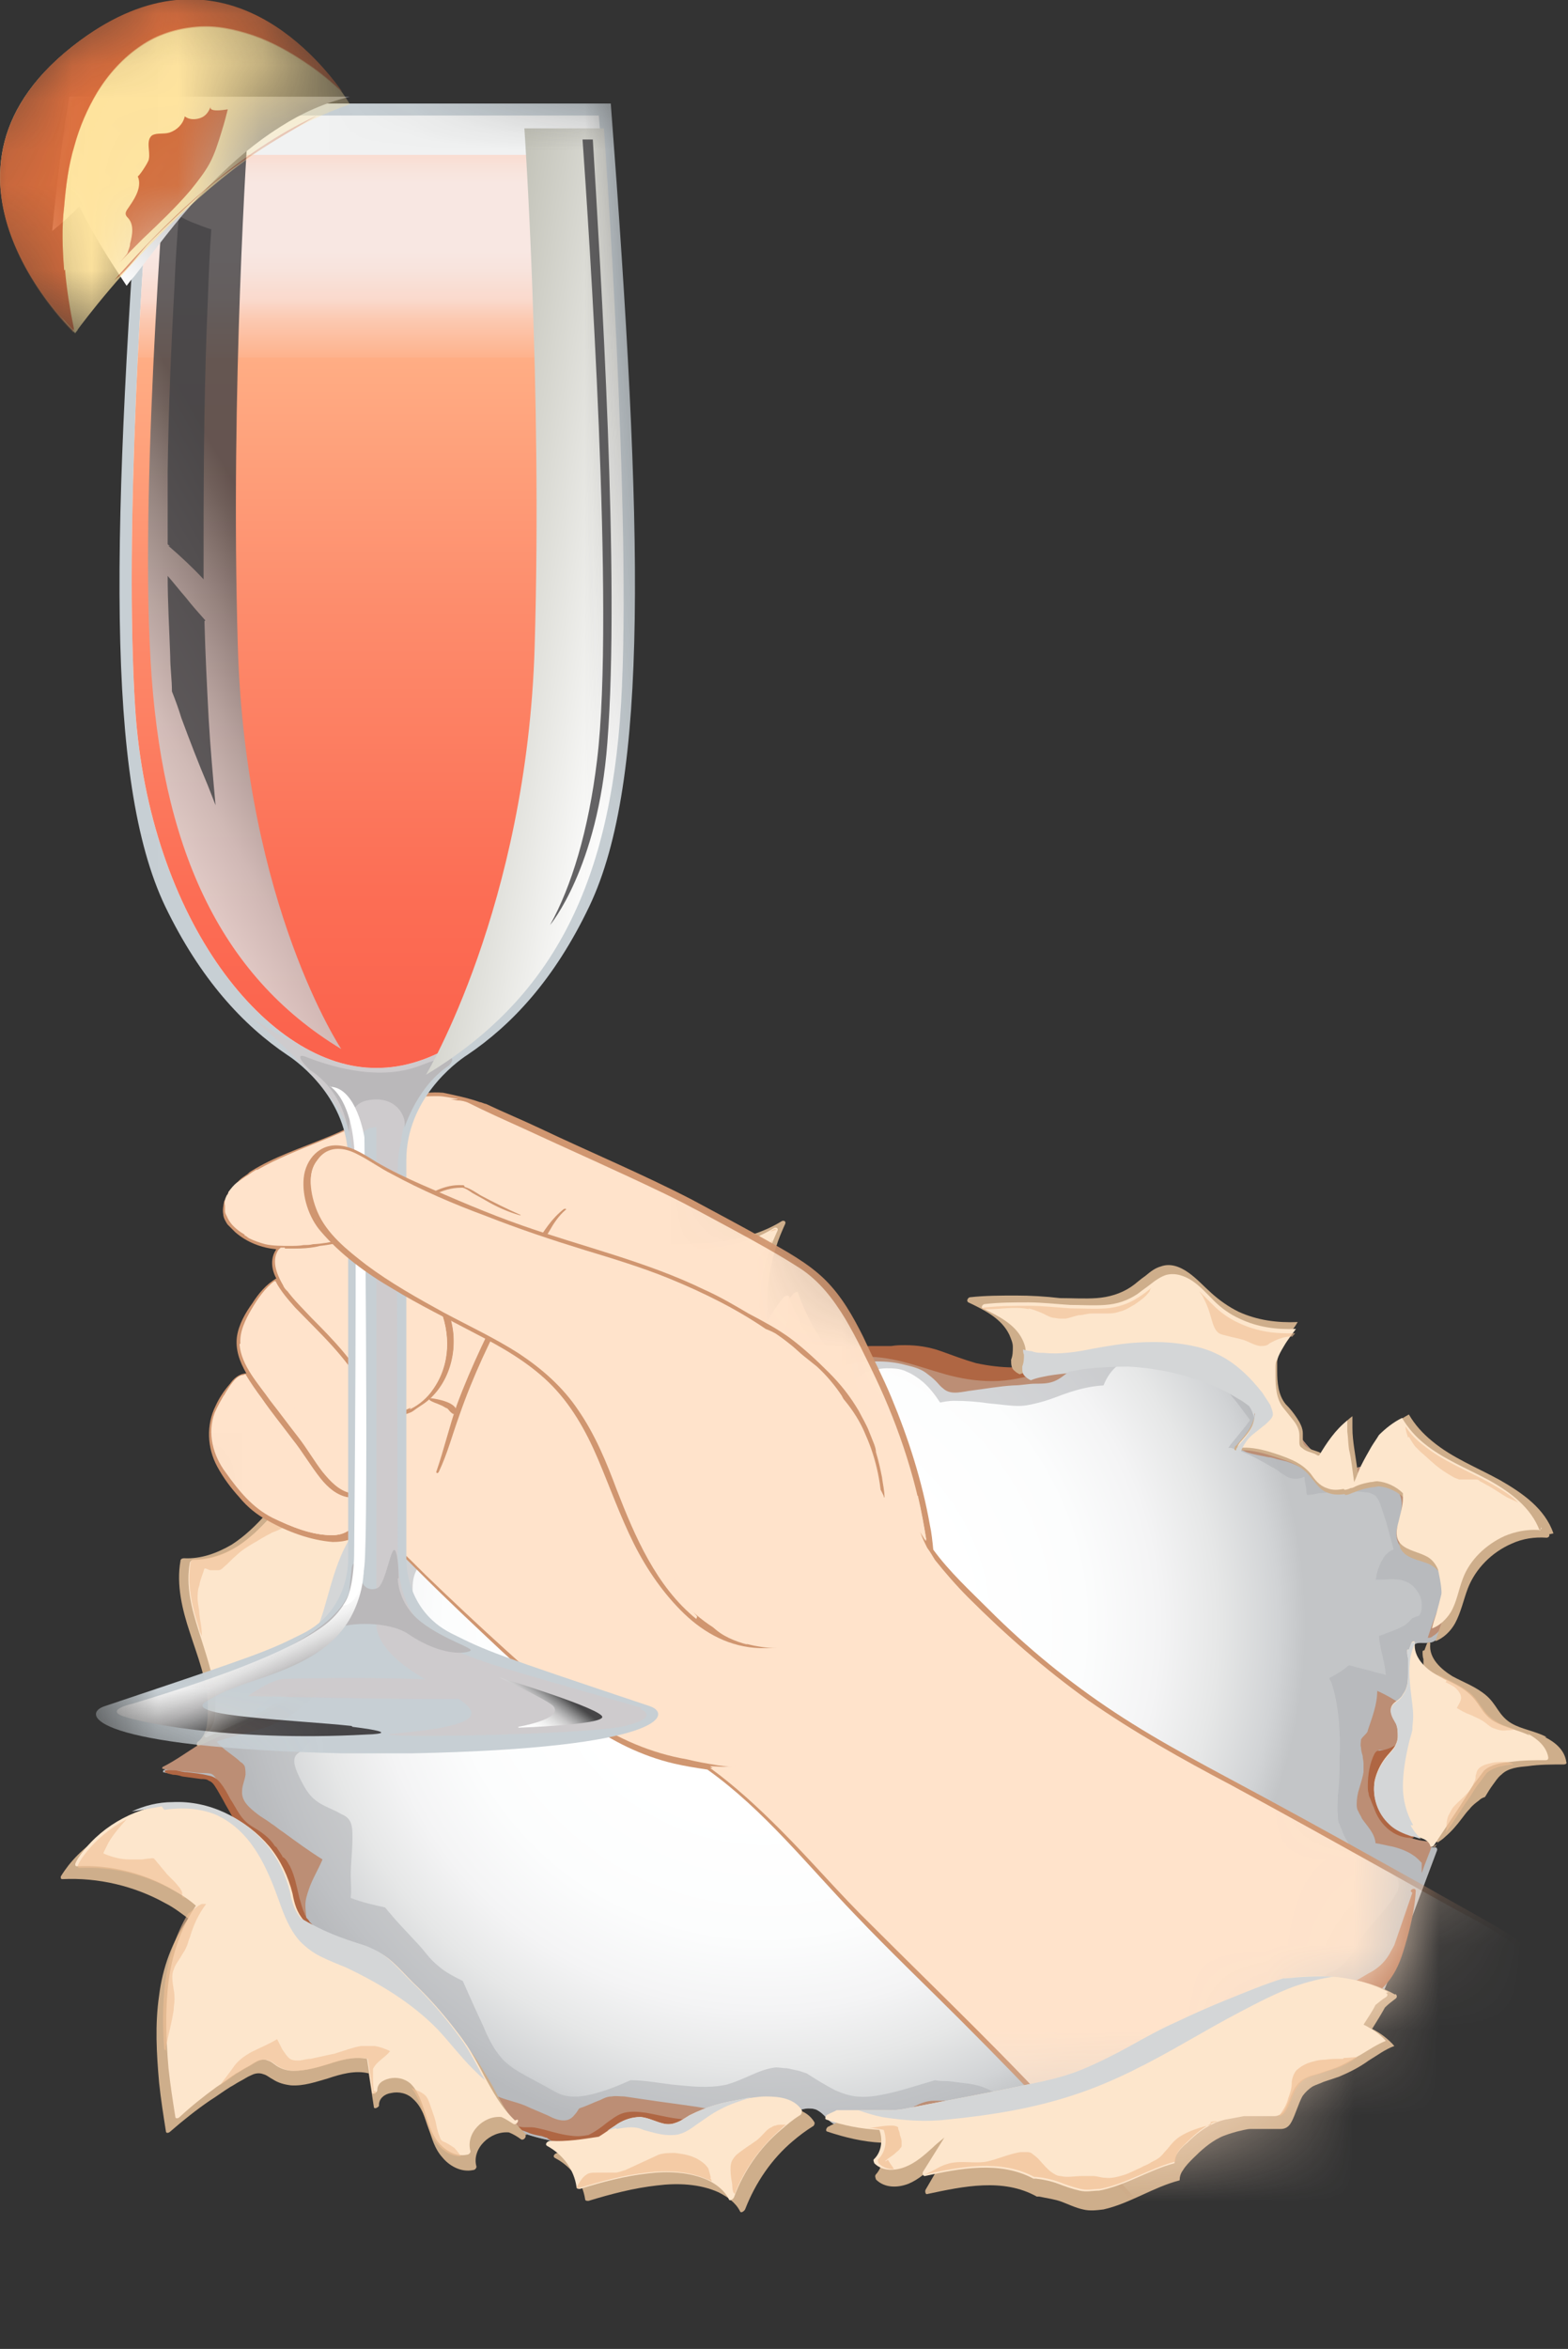 <?xml version="1.0" encoding="UTF-8"?> <svg xmlns="http://www.w3.org/2000/svg" xmlns:xlink="http://www.w3.org/1999/xlink" id="_Слой_2" data-name="Слой 2" viewBox="0 0 18.33 27.45"><rect x="0" y="0" width="18.33" height="27.45" fill="#333333" stroke="none"/><defs><style> .cls-1 { fill: url(#_Безымянный_градиент); } .cls-1, .cls-2, .cls-3, .cls-4, .cls-5, .cls-6, .cls-7, .cls-8, .cls-9, .cls-10, .cls-11, .cls-12, .cls-13, .cls-14, .cls-15, .cls-16, .cls-17, .cls-18, .cls-19, .cls-20, .cls-21, .cls-22, .cls-23, .cls-24, .cls-25, .cls-26, .cls-27, .cls-28, .cls-29, .cls-30, .cls-31, .cls-32 { stroke-width: 0px; } .cls-2 { opacity: .57; } .cls-2, .cls-5, .cls-9, .cls-10, .cls-12, .cls-13, .cls-14, .cls-15, .cls-16, .cls-17 { isolation: isolate; } .cls-2, .cls-5, .cls-10 { fill: #f1c095; } .cls-3 { fill: url(#_Безымянный_градиент_10-6); } .cls-4 { fill: url(#_Безымянный_градиент_10-5); } .cls-33 { mask: url(#mask); } .cls-5 { opacity: .61; } .cls-6 { fill: url(#_Безымянный_градиент_6); } .cls-7 { fill: url(#_Безымянный_градиент_2); } .cls-8 { fill: url(#_Безымянный_градиент_9); } .cls-9 { fill: #aeb0b3; opacity: .53; } .cls-10 { opacity: .71; } .cls-11 { fill: url(#_Безымянный_градиент_11); } .cls-12 { fill: url(#_Безымянный_градиент_10); } .cls-12, .cls-15, .cls-16, .cls-17 { opacity: .83; } .cls-13, .cls-14 { opacity: .4; } .cls-13, .cls-32 { fill: #ffe49f; } .cls-14, .cls-22 { fill: #dd6f3e; } .cls-15 { fill: url(#_Безымянный_градиент_10-3); } .cls-16 { fill: url(#_Безымянный_градиент_10-2); } .cls-17 { fill: url(#_Безымянный_градиент_10-4); } .cls-34 { mask: url(#mask-1); } .cls-18 { fill: #d36e3c; } .cls-19 { fill: #c7cfd4; } .cls-20 { fill: #d09670; } .cls-21 { fill: #d4d6d7; } .cls-23 { fill: #bc8e75; } .cls-24 { fill: #af6643; } .cls-25 { fill: #cecbcd; } .cls-26 { fill: #ceae8b; } .cls-27 { fill: #bab8ba; } .cls-28 { fill: #fde6cc; } .cls-29 { fill: #f1f2f2; } .cls-30 { fill: #fff; } .cls-31 { fill: #ffe3cb; } </style><radialGradient id="_Безымянный_градиент" data-name="Безымянный градиент" cx="-219.43" cy="349.02" fx="-219.43" fy="349.02" r="1" gradientTransform="translate(1404.52 2175.92) scale(6.36 -6.18)" gradientUnits="userSpaceOnUse"><stop offset="0" stop-color="#fff"></stop><stop offset=".31" stop-color="#fff"></stop><stop offset=".36" stop-color="#fff"></stop><stop offset=".59" stop-color="#fcfdfd"></stop><stop offset=".73" stop-color="#f4f4f5"></stop><stop offset=".84" stop-color="#e6e7e7"></stop><stop offset=".95" stop-color="#d1d3d5"></stop><stop offset="1" stop-color="#c3c5c7"></stop></radialGradient><mask id="mask" x="-.67" y="-.76" width="18.59" height="28.21" maskUnits="userSpaceOnUse"><g id="mask0_4_427" data-name="mask0 4 427"><path class="cls-30" d="m17.03,18.37c-.01-.19.03-.26-.1-.44-.11-.16-.26-.26-.41-.39-.3-.25-.59-.53-.74-.9-.05-.11-.08-.24-.16-.34-.14-.19-.41-.26-.65-.28-.85-.08-1.73.3-2.56.08-.79-.21-1.42-.76-2.05-1.23-.74-.55-1.95-2.28-1.84-3.02.14-1-.28-2.05-.37-3.06-.02-.27-.43-8.03-.79-8.04-1.14-.06-2.14-.55-3.29-.57-.57,0-1.57-.9-2.14-.93C1.48-.78.09.54-.21.88c-.03.03-.05.06-.08.1-1.45,1.85,1.73,13.63,1.37,14.61-.39,1.06.38,1.89.62,3.01.11.49-1.11,1.26-.75,1.61.07,0,.22.11.37.22-.12.07-.25.15-.37.23-.15.09,1.12-.09.96-.01,0,0-.01.02,0,.02.07.02.15.02.23.03.08,0,.15.02.23.02.03,0,.08,0,.11.01.03.01.06.06.08.09,0,0,.01.01.02.02.08.24.2.46.42.61.08.05.17.1.24.17.06.06.1.14.12.22.05.15.06.32.13.47.12.26.4.39.63.54.12.08.24.16.32.28.05.07.07.14.1.22.03.09.08.16.16.22.08.06.16.11.24.18.07.06.15.13.21.19.14.14.26.28.38.44.11.15.21.3.37.4.15.1.33.15.51.19.09.02.18.03.27.04.09.01.18.03.27,0,.07-.03.12-.1.18-.15.07-.06.15-.09.25-.09.09,0,.18.01.27.03.1.02.2.03.3.04.21.01.41,0,.62-.02.2-.03.4-.07.59-.14.09-.03.18-.07.28-.08.04,0,.09,0,.13.03.05.03.08.07.11.1.12.12.3.13.46.12.22,0,.44-.01.66-.02.11,0,.22,0,.33-.01.02,0,.03-.03.03-.04.09.02.18.05.27.09.08.03.16.07.25.07.07,0,.15,0,.22-.02.15-.03.28-.09.43-.12.07-.01.14-.02.21-.01.08.01.14.04.2.09.06.05.11.1.18.14.06.03.14.04.2.02.15-.04.27-.15.4-.23.16-.09.34-.11.52-.1.34,0,.74.06.98-.22,0-.01,0-.03,0-.04-.09-.04-.12-.15-.11-.24.02-.11.1-.21.18-.29.15-.16.31-.33.51-.44.1-.05.21-.08.32-.1.05,0,.1-.02.15-.04.05-.03.08-.07.1-.12.05-.12.1-.25.14-.37.05-.13.1-.26.15-.39.11-.29.22-.59.33-.88,0-.01,0-.03-.02-.03-.2,0-.39-.08-.53-.22-.14-.15-.21-.35-.19-.55.01-.11.05-.21.1-.3.18.02.32-.11.39-.26.1-.21.05-.42,0-.64-.02-.12-.05-.25-.03-.37.01-.06.08-.05.13-.05.05,0,.09,0,.13-.03.09-.05.13-.15.16-.24.05-.12.09-.24.11-.36,0-.03,0-.06,0-.09,0-.01.01-.03,0-.04,0,0,0-.01,0-.02Z"></path></g></mask><linearGradient id="_Безымянный_градиент_2" data-name="Безымянный градиент 2" x1="4.4" y1="27.85" x2="4.4" y2="16.55" gradientTransform="translate(0 29.09) scale(1 -1)" gradientUnits="userSpaceOnUse"><stop offset="0" stop-color="#ffad84"></stop><stop offset=".01" stop-color="#fdc0a2"></stop><stop offset=".03" stop-color="#fbd1be"></stop><stop offset=".05" stop-color="#f9ddd2"></stop><stop offset=".07" stop-color="#f8e5de"></stop><stop offset=".08" stop-color="#f8e7e2"></stop><stop offset=".15" stop-color="#f8e7e2"></stop><stop offset=".17" stop-color="#f8e3dc"></stop><stop offset=".2" stop-color="#fad9cc"></stop><stop offset=".22" stop-color="#fcc9b1"></stop><stop offset=".26" stop-color="#feb28c"></stop><stop offset=".26" stop-color="#ffad84"></stop><stop offset=".52" stop-color="#fd8c6c"></stop><stop offset=".81" stop-color="#fc6e55"></stop><stop offset=".97" stop-color="#fb634d"></stop></linearGradient><linearGradient id="_Безымянный_градиент_10" data-name="Безымянный градиент 10" x1="9.38" y1="25.91" x2="-1.42" y2="19.67" gradientTransform="translate(0 29.09) scale(1 -1)" gradientUnits="userSpaceOnUse"><stop offset=".56" stop-color="#464547"></stop><stop offset=".58" stop-color="#545455"></stop><stop offset=".63" stop-color="#818182"></stop><stop offset=".68" stop-color="#a8a8a9"></stop><stop offset=".73" stop-color="#c8c7c8"></stop><stop offset=".79" stop-color="#e0e0e0"></stop><stop offset=".85" stop-color="#f1f1f1"></stop><stop offset=".91" stop-color="#fcfcfc"></stop><stop offset=".98" stop-color="#fff"></stop></linearGradient><linearGradient id="_Безымянный_градиент_10-2" data-name="Безымянный градиент 10" x1="4.47" y1="24.82" x2="-2.29" y2="23.69" xlink:href="#_Безымянный_градиент_10"></linearGradient><linearGradient id="_Безымянный_градиент_10-3" data-name="Безымянный градиент 10" x1="4.07" y1="21.33" x2="-.82" y2="20.51" xlink:href="#_Безымянный_градиент_10"></linearGradient><linearGradient id="_Безымянный_градиент_6" data-name="Безымянный градиент 6" x1="3.74" y1="22.45" x2="7.61" y2="21.79" gradientTransform="translate(0 29.09) scale(1 -1)" gradientUnits="userSpaceOnUse"><stop offset=".05" stop-color="#a1a191"></stop><stop offset=".98" stop-color="#fff"></stop></linearGradient><linearGradient id="_Безымянный_градиент_10-4" data-name="Безымянный градиент 10" x1="4.73" y1="22.86" x2="9.57" y2="22.88" xlink:href="#_Безымянный_градиент_10"></linearGradient><linearGradient id="_Безымянный_градиент_10-5" data-name="Безымянный градиент 10" x1="3.76" y1="7.97" x2="2.8" y2="10.05" xlink:href="#_Безымянный_градиент_10"></linearGradient><linearGradient id="_Безымянный_градиент_9" data-name="Безымянный градиент 9" x1="5.5" y1="12.66" x2=".88" y2="14.76" gradientTransform="translate(0 29.09) scale(1 -1)" gradientUnits="userSpaceOnUse"><stop offset=".56" stop-color="#fff"></stop><stop offset=".59" stop-color="#fff"></stop><stop offset=".98" stop-color="#fff"></stop></linearGradient><linearGradient id="_Безымянный_градиент_10-6" data-name="Безымянный градиент 10" x1="6.97" y1="9.97" x2="6.14" y2="8.86" xlink:href="#_Безымянный_градиент_10"></linearGradient><linearGradient id="_Безымянный_градиент_11" data-name="Безымянный градиент 11" x1="2.9" y1="28.53" x2=".92" y2="26.01" gradientTransform="translate(0 29.09) scale(1 -1)" gradientUnits="userSpaceOnUse"><stop offset=".05" stop-color="#7b7c7f"></stop><stop offset=".98" stop-color="#fff"></stop></linearGradient><mask id="mask-1" x="-.43" y="-.34" width="4.7" height="4.64" maskUnits="userSpaceOnUse"><g id="mask1_4_427" data-name="mask1 4 427"><path class="cls-30" d="m4.14,1.21h-1.42s-.12,1.05-.12,1.05c0,0-1.66,1.83-1.79,2.03-.13.2-1.26-1.36-1.24-2.45C-.41.74.02.21,1.1-.16c1.08-.37,2.38-.16,2.73.4.35.56.45,1.17.45,1.17l-.13-.21Z"></path></g></mask></defs><g id="_Слой_1-2" data-name="Слой 1"><g><path class="cls-1" d="m17.03,18.39c0-.08-.02-.15-.05-.22,0-.02,0-.04,0-.06,0-.1-.06-.18-.13-.24-.08-.07-.17-.12-.25-.2-.04-.04-.07-.08-.09-.13-.02-.06-.03-.13-.04-.19-.02-.12-.09-.22-.22-.24-.13-.02-.26.02-.38.04-.14.02-.26-.01-.38-.08-.12-.07-.21-.17-.29-.28-.16-.21-.27-.46-.49-.62-.11-.08-.23-.13-.37-.15-.14-.03-.3-.04-.42-.11-.06-.04-.11-.09-.17-.13-.06-.04-.13-.06-.21-.07-.08,0-.15,0-.23.02-.09.01-.17.02-.26.03-.17.02-.34.06-.5.11-.16.05-.32.1-.48.14-.15.03-.3.04-.46.01-.14-.02-.28-.06-.42-.1-.25-.08-.52-.16-.79-.11-.02,0-.04,0-.06.01-.11,0-.21,0-.32,0-.13,0-.26.02-.38.05-.13.03-.24.08-.36.12-.12.04-.25.07-.37.03-.11-.04-.21-.11-.32-.16-.44-.22-.95-.14-1.43-.17-.12,0-.24-.02-.36-.05-.03,0-.06-.01-.09-.02-.06.02-.12.05-.18.09-.03.02-.07.04-.1.07-.03.03-.06.05-.09.08-.06.05-.13.09-.21.11-.15.05-.32.05-.46.13-.11.06-.2.15-.29.24,0,0,0,.01,0,.02-.02.05-.04.09-.06.14-.06.15-.11.31-.17.46-.06.16-.13.32-.2.48-.07.17-.14.35-.2.52-.22,0-.38.21-.45.4-.05.12-.07.25-.12.38-.04.12-.1.25-.16.36-.13.24-.29.46-.52.61-.11.08-.24.15-.35.22-.13.08-.26.15-.38.23-.14.09-.28.17-.42.26-.15.09-.28.19-.44.27,0,0-.01.02,0,.02.07.02.15.02.23.03.08,0,.15.02.23.02.03,0,.08,0,.11.01.03.01.06.06.08.09,0,0,.01.01.02.02.08.24.2.46.42.61.08.05.17.1.24.17.06.06.1.14.12.22.05.15.06.32.13.47.12.26.4.39.63.54.12.08.24.16.32.28.05.07.07.14.1.22.03.09.08.16.16.22.08.06.16.11.24.18.07.06.15.13.21.19.14.14.26.28.38.44.11.15.21.3.37.4.15.1.33.15.51.19.09.02.18.03.27.04.09.01.18.03.27,0,.07-.03.12-.1.18-.15.07-.06.15-.09.25-.09.09,0,.18.01.27.03.1.02.2.03.3.04.21.01.41,0,.62-.02.2-.03.4-.07.59-.14.09-.03.18-.07.28-.08.04,0,.09,0,.13.03.05.03.08.07.11.1.12.12.3.13.46.12.22,0,.44-.01.66-.02.11,0,.22,0,.33-.01.02,0,.03-.03.03-.04.09.02.18.05.27.09.08.03.16.07.25.07.07,0,.15,0,.22-.02.15-.03.28-.09.43-.12.07-.01.14-.02.21-.01.08.01.14.04.2.09.06.05.11.1.18.14.06.03.14.04.2.02.15-.04.27-.15.41-.23.16-.09.34-.11.52-.1.34,0,.74.06.98-.22,0-.01,0-.03,0-.04-.09-.04-.12-.15-.11-.24.02-.11.1-.21.18-.29.15-.16.31-.33.51-.44.1-.06.21-.08.32-.1.05,0,.1-.02.15-.04.05-.03.08-.07.1-.12.05-.12.1-.25.14-.37.05-.13.1-.26.15-.39.11-.29.22-.59.33-.88,0-.01,0-.03-.02-.03-.2,0-.39-.08-.53-.22-.14-.15-.21-.35-.19-.55.01-.11.05-.21.1-.3.18.02.32-.11.39-.26.1-.21.05-.42,0-.64-.02-.12-.05-.25-.03-.37.01-.06.08-.05.13-.05.05,0,.09,0,.13-.03.09-.05.13-.15.16-.24.05-.12.09-.24.11-.36,0-.03,0-.06,0-.09,0-.01.01-.03,0-.04Z"></path><path class="cls-9" d="m17.03,18.39c0-.08-.02-.15-.05-.22,0-.02,0-.04,0-.06,0-.1-.06-.18-.13-.24-.08-.07-.17-.12-.25-.2-.04-.04-.07-.08-.09-.13-.02-.06-.03-.13-.04-.19-.02-.12-.09-.22-.22-.24-.13-.02-.26.02-.38.04-.14.02-.26-.01-.38-.08-.12-.07-.21-.17-.29-.28-.16-.21-.27-.46-.49-.62-.11-.08-.23-.13-.37-.15-.14-.03-.3-.04-.42-.11-.06-.04-.11-.09-.17-.13-.06-.04-.13-.06-.21-.07-.08,0-.15,0-.23.02-.09.01-.17.02-.26.03-.17.02-.34.06-.5.11-.16.05-.32.1-.48.14-.15.03-.3.04-.46.01-.14-.02-.28-.06-.42-.1-.25-.08-.52-.16-.79-.11-.02,0-.04,0-.06.01-.11,0-.21,0-.32,0-.13,0-.26.02-.38.05-.13.03-.24.08-.36.12-.12.04-.25.07-.37.03-.11-.04-.21-.11-.32-.16-.44-.22-.95-.14-1.43-.17-.12,0-.24-.02-.36-.05-.03,0-.06-.01-.09-.02-.06.02-.12.05-.18.09-.03.02-.07.04-.1.07-.03.03-.06.05-.09.08-.06.05-.13.09-.21.11-.15.05-.32.05-.46.13-.11.06-.2.15-.29.24,0,0,0,.01,0,.02-.02.05-.04.09-.06.14-.06.15-.11.31-.17.46-.06.16-.13.32-.2.48-.07.17-.14.35-.2.52-.22,0-.38.21-.45.4-.05.12-.07.25-.12.38-.04.12-.1.25-.16.36-.13.24-.29.46-.52.61-.11.08-.24.15-.35.22-.13.08-.26.15-.38.23-.14.09-.28.17-.42.26-.15.09-.28.19-.44.27,0,0-.01.02,0,.02.07.02.15.02.23.03.08,0,.15.02.23.02.03,0,.08,0,.11.01.03.01.06.06.08.09,0,0,.01.01.02.02.08.24.2.46.42.61.08.05.17.1.24.17.06.06.1.14.12.22.05.15.06.32.13.47.12.26.4.39.63.54.12.08.24.16.32.28.05.07.07.14.1.22.03.09.08.16.16.22.08.06.16.11.24.18.07.06.15.13.21.19.14.14.26.28.38.44.11.15.21.3.37.4.15.1.33.15.51.19.09.02.18.03.27.04.09.01.18.03.27,0,.07-.03.12-.1.18-.15.07-.06.15-.09.25-.09.09,0,.18.01.27.03.1.02.2.03.3.04.21.01.41,0,.62-.02.2-.03.4-.07.59-.14.09-.03.18-.07.28-.08.04,0,.09,0,.13.03.05.03.08.07.11.1.12.12.3.13.46.12.22,0,.44-.01.66-.02.11,0,.22,0,.33-.01.02,0,.03-.03.03-.04.09.02.18.05.27.09.08.03.16.07.25.07.07,0,.15,0,.22-.02.15-.03.28-.09.43-.12.07-.01.14-.02.21-.01.08.01.14.04.2.09.06.05.11.1.18.14.06.03.14.04.2.02.15-.04.27-.15.41-.23.16-.09.34-.11.52-.1.34,0,.74.06.98-.22,0-.01,0-.03,0-.04-.09-.04-.12-.15-.11-.24.02-.11.1-.21.18-.29.15-.16.31-.33.51-.44.1-.05.21-.08.32-.1.05,0,.1-.02.15-.04.05-.03.08-.07.1-.12.05-.12.1-.25.14-.37.05-.13.1-.26.15-.39.11-.29.22-.59.33-.88,0-.01,0-.03-.02-.03-.2,0-.39-.08-.53-.22-.14-.15-.21-.35-.19-.55.01-.11.05-.21.1-.3.18.02.32-.11.39-.26.1-.21.05-.42,0-.64-.02-.12-.05-.25-.03-.37.01-.06.08-.05.13-.05.05,0,.09,0,.13-.03.09-.05.13-.15.16-.24.05-.12.09-.24.11-.36,0-.03,0-.06,0-.09.01-.01.01-.03,0-.04Zm-.52.52s-.06.07-.1.09c-.09.05-.19.08-.29.12.01.15.07.3.08.45,0,0,0,.01-.01,0-.04-.01-.08-.02-.12-.03-.1-.03-.2-.05-.3-.08-.07.06-.15.11-.23.15,0,.01.01.03.02.04.05.14.07.28.09.43.01.15.02.31.01.46,0,.15,0,.29-.02.44,0,.08-.01.15,0,.23,0,.04,0,.07.02.11.01.03.03.07.04.1.02.05.05.1.08.15.1.09.19.18.31.24.03.02.07.04.1.05.03.01.06.02.08.04.02.01.04.03.06.05.02.02.02.05.02.08,0,.04-.01.07-.03.1-.02.04-.05.08-.08.12-.07.09-.15.18-.22.26-.03.03-.06.07-.08.1-.03.04-.06.09-.08.14-.05.08-.1.15-.16.21-.07.06-.15.09-.23.13-.06.03-.13.05-.19.07-.08.03-.16.06-.23.1-.16.07-.31.16-.46.25-.07.04-.14.09-.2.14,0,.02-.02.04-.03.07-.05.13-.1.26-.11.39,0,0,0,0,0,0-.15.02-.31.04-.46.06-.13.02-.26.05-.39.09-.07.02-.13.04-.2.07-.05.02-.11.04-.16.05-.07.02-.14.02-.2,0-.08-.04-.14-.1-.21-.16-.13.03-.26.08-.38.13-.12.04-.25.08-.37.11-.05,0-.11.01-.16.01-.07,0-.12-.03-.18-.06-.07-.03-.14-.05-.22-.06-.08-.01-.16-.02-.24-.03-.05,0-.1,0-.15-.01-.21.06-.41.13-.62.17-.1.02-.2.03-.3.02-.09-.01-.17-.04-.24-.07-.12-.06-.23-.13-.34-.2-.03-.01-.06-.02-.09-.03-.05-.01-.09-.02-.14-.03-.04,0-.09-.01-.13-.01-.1.01-.2.05-.29.09-.09.04-.18.08-.28.11-.22.05-.44.02-.65,0-.16-.02-.32-.05-.48-.05-.09.04-.18.08-.27.11-.18.06-.38.12-.56.05-.04-.02-.08-.04-.13-.07-.04-.02-.09-.05-.13-.07-.09-.05-.19-.1-.28-.16-.04-.03-.08-.06-.11-.09-.03-.03-.06-.07-.09-.11-.06-.09-.11-.19-.15-.29-.08-.17-.16-.35-.24-.53-.1-.05-.2-.1-.28-.17-.05-.04-.1-.09-.14-.14-.04-.05-.09-.11-.14-.16-.1-.11-.2-.21-.29-.32-.02-.02-.04-.05-.06-.07-.14-.03-.27-.06-.4-.11,0,0,0,0,0-.01.01-.08,0-.17,0-.25,0-.15.02-.29.02-.44,0-.06,0-.13-.02-.18-.02-.05-.06-.08-.11-.1-.1-.06-.21-.09-.3-.16-.09-.07-.14-.17-.19-.27-.03-.07-.1-.2-.03-.27.01-.01.03-.02.05-.04.03-.02.05-.05.08-.08.06-.06.12-.11.18-.17.13-.1.26-.2.39-.3.12-.09.23-.19.35-.29.08-.06.16-.13.22-.21.06-.08.09-.18.1-.28.01-.14,0-.28-.01-.43-.01-.12-.02-.26.05-.37.06-.11.19-.17.28-.26.09-.08.16-.19.18-.3.02-.11.02-.23.06-.34.02-.04.05-.08.1-.09.06-.02.13,0,.19-.04.1-.07.16-.19.21-.3.04-.09.08-.17.13-.26,0-.02.02-.05.03-.07.05-.12.11-.23.2-.33.04-.04.08-.08.13-.12.05-.04.11-.06.16-.08.13-.06.27-.12.41-.16.13-.04.26-.07.4-.04.16.03.31.1.46.16.07.03.14.05.22.06.08.02.16.02.23.04.07.02.14.04.21.08.06.04.12.08.18.12.11.08.21.18.31.27.11-.06.24-.11.36-.16.1-.04.19-.07.29-.11.05-.02.09-.04.14-.07.04-.03.08-.06.11-.09.07-.06.13-.13.21-.18.04-.03.09-.04.14-.05.05-.01.09-.02.14-.02.08,0,.16,0,.24.04.07.03.13.07.19.12.08.07.14.15.2.24.05-.01.11-.02.16-.02.14,0,.28.01.41.03.12.01.24.03.35.03.08,0,.16-.02.24-.04.08-.02.16-.05.24-.08.16-.06.33-.11.51-.12.04-.1.1-.19.19-.25.15-.09.33-.06.49-.02.2.05.39.12.59.15,0,0,0,0,0,0,0,.02,0,.03.01.05.09.05.17.13.23.21.07.08.13.17.2.26,0,0,0,0,0,.01-.05.07-.1.13-.15.19-.03.04-.07.08-.1.13,0,0,.02,0,.03,0,.17.05.32.13.47.22.04.02.08.04.11.07.03.02.05.03.08.05.02.01.05.02.08.02.04,0,.07,0,.11-.02,0,0,.01,0,.01,0,0,.04.01.09.02.13,0,.03,0,.05.01.08.05,0,.09-.01.14-.02.13-.01.26-.02.39-.02.05,0,.11,0,.16.01.04,0,.08.02.11.04.01.01.02.03.03.04.01.02.02.04.03.07.02.06.04.12.06.18.03.11.06.22.09.33,0,0,0,.01,0,.01-.04.01-.07.04-.1.07-.05.07-.08.15-.1.23,0,.02,0,.03-.01.05.01,0,.02,0,.04,0,.1,0,.21-.02.31.02.05.02.09.05.12.09.04.05.07.11.07.18,0,.05,0,.09-.03.13Z"></path><path class="cls-23" d="m3.58,22.42c0-.05-.01-.1-.01-.16,0-.06.02-.12.04-.18.04-.12.11-.23.16-.35-.16-.1-.31-.21-.46-.32-.05-.03-.09-.07-.14-.1-.05-.04-.11-.07-.16-.11-.09-.07-.19-.15-.18-.27,0-.06.03-.12.04-.19,0-.03,0-.07-.01-.1-.01-.02-.03-.04-.05-.05-.08-.08-.2-.14-.27-.23,0,0,0-.01,0-.01.27-.09.57-.13.82-.28.22-.14.4-.34.59-.52.05-.04.09-.09.14-.13.05-.04.09-.07.13-.12.06-.07.1-.15.11-.25,0-.1,0-.19,0-.29,0-.11,0-.23.02-.34.02-.09.05-.19.09-.27.04-.07.09-.13.14-.19-.14.07-.24.22-.29.36-.05.12-.07.25-.12.38-.04.12-.1.25-.16.36-.13.24-.29.46-.52.61-.11.08-.24.15-.35.22-.13.08-.26.15-.38.23-.14.09-.28.17-.42.26-.15.09-.28.19-.44.27,0,0-.01.02,0,.02.07.02.15.02.23.03.08,0,.15.02.23.02.03,0,.08,0,.11.01.03.01.06.06.08.09,0,0,.01.01.02.02.08.24.2.46.42.61.08.05.17.1.24.17.06.06.1.14.12.22.05.15.06.32.13.47.03.06.07.12.11.17,0-.01,0-.03,0-.04Z"></path><path class="cls-23" d="m9.08,24.52c-.06,0-.12.03-.18.05-.05.02-.11.03-.16.05-.08.02-.17.04-.26.04-.11,0-.23-.02-.34-.04-.14-.02-.28-.04-.43-.06-.14-.02-.28-.04-.41-.06-.05,0-.1-.01-.15,0-.05,0-.09.02-.13.04-.08.03-.16.07-.25.1-.02.03-.03.05-.05.07-.03.04-.07.07-.13.07-.07,0-.13-.03-.19-.06-.07-.03-.14-.06-.21-.09-.06-.03-.12-.05-.19-.07-.1-.03-.21-.06-.29-.12-.08-.06-.13-.13-.16-.21-.03-.08-.05-.17-.08-.25-.01-.04-.03-.08-.06-.12-.02-.04-.06-.07-.09-.1-.13-.12-.32-.17-.46-.28-.08-.06-.14-.14-.18-.22-.04-.09-.06-.18-.11-.27-.09-.16-.31-.2-.48-.23-.06-.01-.12-.02-.18-.03.07.04.13.08.2.12.12.08.24.16.32.28.05.07.07.14.1.22.03.09.08.16.16.22.08.06.16.11.24.18.07.06.15.13.21.19.14.14.26.28.38.44.11.15.21.3.37.4.15.1.33.15.51.19.09.02.18.03.27.04.09.01.18.03.27,0,.07-.03.12-.1.18-.15.07-.06.15-.09.25-.09.09,0,.18.01.27.03.1.02.2.03.3.04.21.01.41,0,.62-.02.2-.03.4-.07.59-.14.05-.02.1-.04.15-.05-.06-.03-.12-.06-.18-.08Z"></path><path class="cls-23" d="m16.1,23.16c-.05.05-.1.09-.16.12-.02,0-.03.02-.05.02-.01,0-.02,0-.03,0-.03,0-.06-.01-.09-.02-.07-.01-.15,0-.22.02-.02,0-.05.01-.07.02,0,0,0,0,0,0-.19.17-.4.31-.57.49-.07.08-.14.17-.16.28-.03.11,0,.22.05.32,0,0,0,.01,0,.01-.08.05-.2.03-.28.01-.06-.01-.11-.02-.17-.03-.07,0-.13,0-.19,0-.24.04-.47.13-.69.22-.21.08-.44.16-.67.11-.1-.03-.2-.08-.28-.14-.02-.01-.03-.04-.05-.04-.03-.01-.08,0-.11,0-.12,0-.22.06-.32.11-.1.05-.19.11-.29.14,0,0-.01,0-.01,0-.02-.12-.18-.17-.28-.2-.13-.03-.26-.04-.39-.05-.05,0-.1,0-.15,0-.09,0-.16.03-.24.07-.08.04-.15.09-.24.11-.1.03-.19.04-.29.05-.12,0-.24,0-.36-.01.1.04.21.04.32.04.22,0,.44-.01.66-.02.11,0,.22,0,.33-.01.02,0,.03-.03.03-.04.09.02.18.05.27.09.08.03.16.07.25.07.07,0,.15,0,.22-.02.15-.03.28-.09.43-.12.07-.01.14-.02.21-.01.08.01.14.04.2.09.06.05.11.1.18.14.06.03.14.04.2.02.15-.04.27-.15.4-.23.16-.09.34-.11.52-.1.34,0,.74.06.98-.22,0-.01,0-.03,0-.04-.09-.04-.12-.15-.11-.24.02-.11.1-.21.18-.29.15-.16.31-.33.51-.44.1-.06.21-.08.32-.1.05,0,.1-.02.15-.04.05-.03.08-.07.1-.12.02-.04.03-.07.05-.11-.03.02-.05.04-.08.06Z"></path><path class="cls-23" d="m16.74,21.52c-.2,0-.39-.08-.53-.22-.14-.15-.21-.35-.19-.55.01-.11.05-.21.1-.3.18.02.32-.11.39-.26.09-.18.06-.36.02-.54-.07.07-.13.15-.18.24,0,0,0,0-.01,0-.08-.05-.15-.09-.24-.13,0,.16-.06.31-.11.46,0,.02-.02.04-.04.06-.02.02-.03.03-.04.05,0,.03-.01.06,0,.09,0,.03.01.07.02.1,0,.03.01.06.01.09,0,.03,0,.07,0,.1-.01.06-.03.12-.05.19-.02.06-.03.12-.03.18,0,.03,0,.06.02.09.01.03.03.05.04.08.06.09.15.17.16.29.07.01.14.03.2.04.12.03.24.08.32.17,0,0,.01.01.02.02,0,0,0,.01,0,.02,0,.02,0,.04,0,.06,0,.01,0,.03,0,.04.04-.12.09-.23.13-.35,0-.01,0-.03-.02-.03Z"></path><path class="cls-23" d="m8.17,15.95c.06.04.11.08.16.13.06.05.13.1.2.14.07.04.13.08.2.13.03.02.07.04.1.07.02.01.04.02.05.04.02.01.02.02.04.01.07-.02.13-.06.19-.08.07-.03.14-.05.22-.08.07-.03.15-.06.22-.1.06-.03.11-.08.15-.13.03-.04.07-.08.12-.1.04-.02.08-.03.12-.04.1-.02.21-.03.31-.03.11,0,.22.01.33.04.08.02.17.04.24.09.04.03.08.06.12.1.03.03.05.06.09.09.09.08.23.03.33.02.16-.02.32-.05.49-.06.09,0,.17-.02.26-.02.06,0,.13,0,.19-.02.1-.03.17-.11.25-.16.11-.07.22-.13.34-.18-.11.02-.23.05-.34.08-.16.05-.32.1-.48.14-.15.03-.3.04-.46.01-.14-.02-.28-.06-.42-.1-.25-.08-.52-.16-.79-.11-.02,0-.04,0-.06.01-.11,0-.21,0-.32,0-.13,0-.26.02-.38.05-.13.03-.24.08-.36.12-.12.04-.25.07-.37.03-.11-.04-.21-.11-.32-.16-.44-.22-.95-.14-1.43-.17-.1,0-.2-.02-.29-.03.43.12.91.08,1.3.32Z"></path><path class="cls-23" d="m5.21,16.79c.14-.1.3-.14.44-.23.03-.02.06-.05.09-.08.02-.03.04-.06.06-.09.04-.07.07-.15.1-.23.02-.06.03-.12.05-.18-.09.02-.18.04-.26.08-.11.06-.2.15-.29.24,0,0,0,.01,0,.02-.02.05-.04.09-.06.14-.04.11-.08.22-.12.33Z"></path><path class="cls-23" d="m17.03,18.39c0-.08-.02-.15-.05-.22,0-.02,0-.04,0-.06,0-.1-.06-.18-.13-.24-.08-.07-.17-.12-.25-.2-.04-.04-.07-.08-.09-.13-.02-.06-.03-.13-.04-.19-.02-.12-.09-.22-.22-.24-.13-.02-.26.02-.38.04-.14.02-.26-.01-.38-.08-.12-.07-.21-.17-.29-.28-.16-.21-.27-.46-.49-.62-.11-.08-.23-.13-.37-.15-.03,0-.06,0-.08-.01.03.03.05.06.08.08.06.07.13.14.19.22.05.07.11.15.14.23.02.07.03.15,0,.22-.04.08-.12.13-.2.16.03.02.06.03.1.05.09.03.17.04.26.06.04,0,.08.02.13.03.05.01.09.02.14.04.05.02.09.04.13.06.04.02.07.04.1.07.02.03.04.06.06.09.02.03.04.06.07.08.06.03.13.04.19.03.07,0,.14-.03.2-.05.06-.02.13-.04.2-.06.06-.01.11-.02.17,0,.06.02.12.08.14.14.03.06.03.13.02.2-.01.07-.03.14-.05.2-.01.06-.01.12.02.18.05.09.14.13.24.16.08.03.18.05.24.12.09.1.05.25.02.36-.03.09-.06.18-.1.28-.02.06-.04.12-.06.18.02,0,.04,0,.06-.02.09-.05.13-.15.16-.24.05-.12.09-.24.11-.36,0-.03,0-.06,0-.09,0-.01.01-.03,0-.04Z"></path><path class="cls-24" d="m5.97,16c-.06-.01-.13,0-.19.01-.06.02-.12.04-.18.08-.12.07-.2.18-.27.3-.07.13-.12.26-.16.4-.03.08-.05.15-.08.23-.03.07-.06.15-.09.22-.06.15-.12.3-.18.45-.02.06-.05.13-.09.19-.04.05-.1.08-.15.12-.1.06-.18.13-.25.23-.06.09-.1.19-.13.29-.03.1-.06.21-.09.31-.02.05-.03.1-.05.15-.02.05-.05.09-.07.14-.01.02-.02.05-.04.07,0,0,0,.01,0,0,.04-.04.07-.07.1-.12.03-.05.05-.09.07-.14.04-.1.07-.2.1-.3.06-.18.12-.39.29-.52.05-.04.11-.07.16-.1.06-.04.1-.09.13-.15.03-.06.06-.13.08-.2.03-.07.06-.15.08-.22.05-.15.1-.29.16-.44.03-.07.06-.15.09-.22.03-.07.05-.14.08-.2.06-.14.12-.27.24-.37.05-.05.12-.08.19-.11.07-.03.14-.04.22-.05,0,0,.02-.02,0-.02Z"></path><path class="cls-24" d="m5.23,23.97s-.05-.06-.07-.09c-.03-.03-.05-.06-.08-.09-.05-.06-.11-.11-.16-.17-.1-.1-.19-.19-.29-.28,0-.02-.02-.03-.03-.05-.02-.03-.03-.05-.05-.08,0,0,0,0-.01,0-.02-.02-.03-.04-.05-.06,0,0,0,0-.01-.01-.02-.03-.03-.06-.05-.09-.03-.06-.07-.11-.12-.16-.05-.05-.12-.07-.19-.09-.05-.02-.1-.03-.14-.06,0-.01,0-.02-.01-.03-.08-.04-.15-.08-.22-.13-.03-.03-.06-.05-.09-.08-.01-.01-.03-.03-.04-.04,0,0,0,0,0,0-.01-.02-.02-.03-.04-.05,0-.02-.02-.03-.02-.05-.03-.06-.04-.12-.06-.18-.03-.12-.05-.25-.11-.37-.02-.03-.03-.06-.06-.09,0,0-.02-.02-.03-.02,0,0,0,0,0-.01-.02-.03-.04-.06-.06-.09,0-.01-.02-.02-.03-.03,0,0,0,0,0,0-.03-.05-.07-.09-.12-.13-.05-.04-.1-.07-.15-.1-.06-.04-.1-.08-.14-.14-.04-.06-.07-.12-.11-.18-.03-.06-.07-.13-.11-.18-.04-.05-.08-.08-.14-.09-.08-.02-.17-.03-.25-.04-.04,0-.08-.01-.13-.02-.04,0-.08-.01-.13,0,0,0-.01.01,0,.02.03.02.06.02.09.03.04,0,.08.01.11.02.07.01.15.02.22.03.03,0,.07,0,.09.02.03.01.05.03.07.06.04.06.07.12.1.17.03.06.07.12.1.18.03.05.07.1.12.14.05.04.11.07.16.1.05.03.09.08.13.12.06.08.11.18.15.28.01.11.04.22.08.32.02.06.05.12.09.17.02.03.04.08.07.11.04.07.08.13.14.18.08.06.16.11.26.14.02,0,.03.02.05.03.06.03.11.07.17.11.11.08.21.17.3.27,0,0,0,0,0,0,.01.03.03.05.04.08,0,.01.01.02.02.03.03.1.1.19.17.27.1.11.23.19.35.28.03.03.07.05.1.08.03.03.06.06.1.09,0,0,.01,0,.02,0,0,0,0,0,0,0,.01,0,.03-.01.02-.02Z"></path><path class="cls-24" d="m8.79,24.7s-.09.01-.14.02c-.04,0-.09.02-.13.02-.09.01-.18.03-.28.03-.02,0-.04,0-.06,0-.04,0-.07,0-.11,0-.18,0-.35-.05-.52-.08-.08-.01-.17-.02-.25,0-.08.02-.14.07-.21.12-.06.05-.13.1-.21.14-.06.01-.12.02-.19.01-.11-.01-.21-.04-.32-.07-.05-.01-.11-.03-.16-.03-.03,0-.06,0-.08,0-.03,0-.06-.01-.09-.01-.01,0-.03.02-.01.02.05.02.09.03.14.05.04.02.09.03.14.04.02,0,.04.01.07.02,0,0,.02,0,.02.01.06.04.13.07.2.08.1.02.19,0,.27-.04.08-.02.16-.05.23-.1.07-.04.13-.11.21-.12.05,0,.1,0,.14,0,.05,0,.09.02.14.02.19.02.38.03.57.02.11,0,.21-.02.32-.04.05,0,.1-.02.15-.04.05-.01.11-.03.15-.05.01,0,.01-.02,0-.02Z"></path><path class="cls-24" d="m12.58,24.8c-.12-.06-.27-.04-.4-.02-.14.03-.27.07-.42.09-.07,0-.14.01-.21,0-.08-.01-.15-.05-.22-.08-.08-.03-.16-.04-.25-.04-.09,0-.18.02-.27.03-.1,0-.21.01-.31.01-.05,0-.1,0-.15,0-.02,0-.05,0-.07,0-.03,0-.06,0-.09,0,0,0-.01.01,0,.01.04,0,.09.02.13.03.04,0,.09,0,.13.01.09,0,.18,0,.27,0,.09,0,.18-.01.27-.02.09-.01.18-.02.27,0,.08.02.15.06.23.09.07.02.13.02.2.02.14,0,.28-.05.41-.08.08-.02.15-.04.23-.04.08,0,.16,0,.23.02.02,0,.04-.03.02-.04Z"></path><path class="cls-24" d="m16.54,21.45c-.06-.01-.12-.04-.17-.07-.05-.03-.1-.07-.14-.12-.02-.03-.04-.06-.06-.09-.01-.05-.02-.1-.04-.15-.01-.06-.02-.13-.02-.19,0-.06.02-.12.05-.17.03-.06.09-.1.14-.14.1-.08.19-.17.24-.28.05-.1.08-.22.08-.34,0-.06,0-.13-.02-.19-.02-.06-.05-.12-.08-.18,0-.01-.03,0-.03.02.03.05.05.11.06.17.01.08,0,.17,0,.26-.01.08-.03.17-.08.25-.07.13-.21.22-.36.23-.02,0-.03.02-.04.03-.06.12-.08.25-.08.38,0,.03,0,.06.01.09,0,.03.02.06.03.09.01.03.03.07.04.1.04.11.12.21.22.27.07.04.14.06.22.06.01,0,.03-.02.01-.02Z"></path><path class="cls-24" d="m16.51,22.12c-.07.2-.14.41-.21.61-.02.04-.04.07-.06.11-.06.1-.14.17-.24.22-.1.06-.21.12-.31.19-.1.07-.2.14-.29.22-.05.05-.1.09-.15.13-.05.05-.1.1-.15.14-.02.02,0,.05.02.03.07-.04.13-.09.2-.13.07-.04.14-.08.22-.11.07-.03.14-.06.22-.09.07-.03.15-.05.21-.08.14-.06.24-.16.32-.29.08-.13.12-.28.16-.42.05-.18.09-.37.1-.55,0-.04-.05-.03-.06,0Z"></path><path class="cls-24" d="m12.3,15.94c-.15.02-.3.04-.45.04-.15,0-.3-.02-.44-.05-.14-.04-.27-.09-.41-.14-.14-.05-.28-.07-.42-.07-.05,0-.1,0-.16.01-.08,0-.15,0-.23,0-.11,0-.22.03-.32.05-.21.04-.42.09-.64.1-.1,0-.21,0-.31-.03-.11-.03-.2-.08-.3-.13-.1-.05-.2-.09-.31-.11-.11-.01-.21,0-.32,0-.04,0-.09.01-.13.02-.04,0-.09,0-.13.01-.02,0-.04,0-.05,0,.06.01.11.03.17.05.07.03.14.06.21.09.13.06.25.12.37.19.12.07.25.13.37.19.01,0,.03.01.04.02.06.01.13.02.19.01.31-.01.55-.21.83-.3.05-.01.1-.02.15-.03.01,0,.02,0,.04,0,.34-.03.68.11,1,.2.18.05.36.08.55.08.19,0,.38-.04.56-.1.04-.02.09-.03.13-.05.02,0,.03-.05,0-.04Z"></path><path class="cls-26" d="m18.16,17.92c-.1-.29-.36-.47-.62-.62-.27-.15-.56-.26-.8-.46-.11-.09-.2-.19-.27-.31-.11.06-.2.13-.29.21,0,0,0,0,0,0-.03.05-.06.1-.09.15-.04.08-.08.15-.12.23-.03.07-.06.14-.08.2-.02-.13-.04-.27-.06-.4-.01-.07-.02-.15-.02-.23,0-.05,0-.09,0-.14-.15.11-.25.28-.34.44,0,0,0,0-.01,0-.01,0-.02-.01-.04-.02-.05-.02-.11-.03-.16-.07-.02-.02-.03-.04-.03-.06,0-.01,0-.03,0-.04,0-.02,0-.04,0-.05,0-.06-.03-.12-.07-.18-.04-.06-.08-.11-.13-.16-.09-.11-.1-.26-.1-.39,0-.03,0-.07,0-.1,0-.03.01-.06.02-.09.02-.06.05-.11.08-.17.04-.07.1-.14.14-.21-.24.01-.47-.02-.69-.12-.12-.06-.22-.13-.32-.22-.09-.08-.17-.17-.27-.24-.1-.07-.21-.11-.32-.07-.07.02-.12.06-.18.11-.06.04-.11.09-.17.13-.12.08-.26.12-.4.13-.14.01-.29,0-.43,0-.17-.02-.34-.03-.51-.03-.18,0-.36,0-.54.02-.02,0-.05.04-.02.06.19.09.39.19.48.38.02.05.04.09.04.14,0,.05,0,.1-.02.15,0,.05,0,.1.04.13.02.02.04.03.06.04.05-.02.1-.03.15-.04.09-.02.19-.03.28-.04.01,0,.03-.01.04-.02.06-.01.11-.02.17-.03.18-.03.37-.04.55-.03.37.02.74.1,1.08.26.09.04.19.09.28.14.04.03.08.05.13.08.03.05.05.09.07.15,0-.02,0-.04.01-.06,0,.04-.01.09-.03.13-.03.1-.1.18-.17.26,0,0,0,0,0,0,0,0,0,0,0,0-.01.01-.02.03-.04.04-.01.02-.02.05.01.05.12-.01.23.01.34.04.1.03.2.06.3.1.09.04.17.09.23.17.06.07.11.15.19.18.07.03.14.03.21.02,0,0,0,.01.01.01.02,0,.05-.01.07-.02.03-.01.05-.02.08-.03.05-.02.11-.03.16-.04.03,0,.06-.01.08-.01.12.01.23.07.31.15,0,.02,0,.04,0,.07,0,.1-.03.19-.05.28-.02.08-.04.17,0,.24.07.11.22.12.33.17.08.04.13.1.16.17,0,0,.05.23.04.3-.02.08-.04.17-.07.25-.02.06-.04.12-.06.18.1-.04.18-.12.23-.21.07-.13.1-.28.15-.41.09-.23.28-.42.51-.52.13-.06.27-.08.41-.07.02,0,.04-.02.03-.04Z"></path><path class="cls-26" d="m18.08,20.3c-.13-.07-.29-.09-.41-.16-.07-.04-.12-.1-.16-.16-.04-.06-.08-.12-.14-.17-.12-.1-.26-.15-.39-.22-.13-.08-.28-.21-.26-.38,0-.03-.03-.02-.04,0-.01.03-.02.05-.03.08,0,0,0,0,0,0,0-.01-.02,0-.02.01,0,.03,0,.06.01.09,0,.01,0,.02,0,.03,0,0,0,0,0,0,0,.05,0,.1,0,.15,0,.09,0,.18-.06.25-.02.04-.06.06-.09.09-.04.03-.06.07-.05.12.01.05.05.09.06.14.02.05.02.1.02.15,0,.05-.02.1-.05.14-.03.04-.07.08-.1.12-.06.08-.1.17-.12.27-.03.19.03.38.17.51.08.07.17.12.27.14.03,0,.08.02.12.03.03-.02.06-.04.09-.07.07-.06.13-.13.19-.21.03-.04.06-.08.09-.11.03-.04.07-.07.11-.1.02-.02.04-.03.07-.04.03-.05.06-.1.09-.14.03-.04.06-.09.1-.12.08-.08.2-.09.31-.1.14-.02.28-.02.42-.02.02,0,.04-.01.03-.03-.02-.14-.13-.23-.25-.29Z"></path><path class="cls-26" d="m6.16,24.95c-.17-.15-.28-.34-.38-.53-.05-.1-.11-.19-.17-.29-.06-.1-.13-.19-.21-.28-.15-.19-.32-.36-.49-.53-.09-.08-.17-.17-.26-.25-.09-.08-.2-.13-.32-.17-.13-.04-.27-.08-.4-.13-.13-.05-.26-.11-.38-.18,0,0,0,0,0,0-.09-.09-.11-.2-.14-.31-.05-.2-.15-.39-.29-.55-.28-.32-.72-.52-1.17-.51-.45.02-.88.24-1.15.58-.03.04-.06.08-.09.13,0,.02,0,.03.02.03.42-.02.84.08,1.2.28.1.05.19.12.27.18-.19.27-.3.58-.34.9-.05.34-.03.68,0,1.02.02.19.05.38.08.57,0,.02.03.02.05,0,.15-.13.3-.25.46-.36.08-.05.16-.11.24-.16.04-.02.08-.05.12-.07.04-.02.08-.05.13-.07.04-.02.09-.03.14-.01.04.01.07.04.11.06.06.04.13.06.21.07.15.01.29-.04.43-.08.15-.05.32-.1.48-.06.02.13.04.26.06.39,0,.04.07,0,.06-.02,0-.08.07-.13.14-.14.09-.02.19,0,.26.07.1.09.14.22.18.34.04.12.07.24.16.34.08.1.22.18.36.15.02,0,.04-.02.04-.04-.06-.21.16-.42.38-.4.05.02.1.05.14.08.03.02.07-.03.05-.05Z"></path><path class="cls-26" d="m9.85,15.97c-.23-.24-.41-.54-.52-.86,0-.03-.04,0-.05,0-.11.14-.21.3-.29.46-.05-.33-.02-.67.08-.99.03-.1.07-.19.11-.28.01-.03-.02-.04-.04-.03-.42.26-.95.28-1.43.27-.28-.01-.56-.03-.84-.03-.13,0-.27,0-.4.03-.11.02-.22.07-.31.14-.18.15-.27.37-.35.58-.01.03.02.04.04.02.11-.1.27-.14.42-.12.15.02.28.11.36.23.04.07.07.15.07.23,0,.01.01.02.02.02.34.04.68.06,1.01.15.16.04.32.09.47.17.15.07.28.17.4.28.12.1.25.21.41.25,0,0,0,0,0,0,0,.02.01.03.03.03.33-.05.63-.24.82-.52,0-.01.01-.03,0-.04Z"></path><path class="cls-26" d="m6.23,15.75c-.24,0-.49-.01-.73-.02-.18,0-.4-.02-.53.12-.07.07-.1.16-.17.23-.06.06-.14.1-.21.13-.15.08-.3.17-.35.34-.04.15,0,.33.11.44-.07.02-.15.02-.22.02-.05,0-.1-.01-.14-.02-.02,0-.05-.01-.07-.02-.02,0-.04-.02-.06-.02-.02,0-.04.02-.06.03-.02.01-.04.03-.05.04-.04.03-.07.05-.1.08-.07.06-.13.12-.19.19-.24.26-.44.56-.75.76-.17.1-.36.17-.56.16-.02,0-.04.01-.04.03-.05.28.02.57.11.84.09.28.2.55.21.84,0,.08,0,.16-.01.23-.01.07-.04.15-.1.2-.01,0-.02.02-.02.04,0,.01.02.02.03.01.17-.08.35-.16.52-.24.08-.04.17-.09.25-.14.08-.05.16-.09.24-.15.31-.2.57-.47.73-.79.09-.2.14-.41.24-.6.1-.18.25-.33.38-.49.07-.08.13-.16.19-.25.06-.09.11-.18.15-.28.09-.19.15-.4.23-.6.07-.18.14-.36.24-.52.09-.14.2-.28.34-.38,0,.01.01.02.03.02.14-.03.27-.09.38-.18.01-.01.02-.05,0-.05Z"></path><path class="cls-26" d="m16.31,23.31c-.37-.21-.8-.23-1.21-.17,0,0-.02,0-.03,0-.23.08-.45.17-.66.27-.2.09-.4.18-.6.28-.19.09-.36.2-.54.3-.18.11-.36.21-.56.29-.2.09-.4.14-.61.18-.46.11-.92.19-1.38.29-.1.02-.19.04-.29.05-.1,0-.2,0-.3,0-.11,0-.23,0-.34,0-.03.02-.07.03-.1.05-.02,0-.05.05-.02.06.21.07.42.12.63.13.04.12.03.27-.06.37-.02.02,0,.05,0,.06.1.1.25.1.38.05.12-.05.22-.14.31-.23.04-.04.09-.09.14-.13-.08.14-.17.29-.25.43-.01.02,0,.06.02.05.42-.09.89-.19,1.28.03,0,0,.02,0,.03,0,.09.02.18.03.26.06.08.03.16.07.25.09.08.02.16.01.24,0,.31-.07.58-.26.89-.34,0-.04.01-.08.04-.12.03-.05.08-.1.12-.14.09-.09.19-.18.31-.24.06-.03.13-.05.2-.07.05-.01.11-.03.16-.03.12,0,.24,0,.35,0,.05,0,.09-.02.12-.07.03-.05.05-.11.07-.16.02-.05.04-.11.07-.16.03-.04.07-.08.12-.11.04-.02.08-.03.12-.05.06-.02.12-.04.18-.06.12-.05.24-.11.35-.19.1-.06.19-.13.3-.17-.07-.08-.16-.15-.26-.2.05-.08.1-.16.15-.25.04-.04.08-.07.12-.1.02-.01.03-.04,0-.06Z"></path><path class="cls-26" d="m9.52,24.8c-.09-.15-.27-.18-.44-.17-.09,0-.19.02-.28.03-.11.02-.22.04-.33.07-.11.03-.21.07-.3.12-.05.03-.09.06-.14.09-.05.02-.1.03-.15.02-.1-.02-.19-.07-.29-.08-.1,0-.19.03-.27.08-.08.05-.14.1-.22.15,0,0,0,0,0,0-.19.03-.38.06-.58.05-.03,0-.07.04-.03.06.19.1.32.28.35.48,0,.02.02.02.04.02.26-.08.53-.15.8-.18.24-.03.5-.02.72.08.1.05.2.12.25.22.01.03.05,0,.06-.02.12-.31.31-.59.56-.8.07-.06.15-.12.23-.17.01,0,.03-.03.02-.05Z"></path><path class="cls-28" d="m18,17.89c-.1-.27-.34-.45-.59-.59-.26-.14-.54-.25-.76-.43-.1-.08-.19-.18-.26-.3-.1.05-.19.12-.27.2,0,0,0,0,0,0-.03.05-.06.09-.09.14-.04.07-.08.14-.12.22-.03.06-.05.13-.08.19-.02-.13-.03-.26-.06-.38-.01-.07-.01-.14-.02-.21,0-.04,0-.09,0-.13-.14.11-.24.26-.33.41,0,0,0,0-.01,0-.01,0-.02-.01-.04-.02-.05-.02-.11-.03-.15-.07-.02-.01-.03-.03-.03-.06,0-.01,0-.02,0-.04,0-.02,0-.03,0-.05,0-.06-.03-.12-.07-.17-.04-.05-.08-.1-.12-.15-.08-.1-.09-.25-.09-.37,0-.03,0-.06,0-.1,0-.03,0-.06.02-.09.02-.06.05-.11.08-.16.04-.07.09-.13.14-.2-.23.01-.45-.02-.66-.12-.11-.05-.21-.12-.3-.21-.08-.08-.16-.17-.25-.23-.09-.06-.2-.1-.31-.07-.06.02-.12.06-.17.1-.05.04-.11.08-.16.12-.12.08-.24.12-.38.13-.14.01-.27,0-.41,0-.16-.01-.33-.03-.49-.03-.17,0-.34,0-.51.02-.02,0-.05.04-.02.05.18.09.37.18.46.36.02.04.04.09.04.14,0,.05,0,.09-.02.14,0,.05,0,.09.04.12.02.02.04.03.06.04.05-.02.09-.03.14-.04.09-.02.18-.03.27-.04.01,0,.03-.01.04-.02.05-.01.11-.02.16-.03.18-.02.35-.03.53-.03.36.02.71.1,1.03.24.09.04.18.09.26.14.04.02.08.05.12.08.03.04.05.09.06.14,0-.02,0-.04.01-.06,0,.04-.01.08-.02.12-.03.1-.09.17-.16.25,0,0,0,0,0,0,0,0,0,0,0,0-.01.01-.02.02-.03.04-.01.01-.02.05.01.04.11-.01.22.01.33.04.1.03.19.06.28.1.09.04.16.09.22.16.05.07.1.14.19.17.07.03.14.02.2.01,0,0,0,.01.01.01.02,0,.05-.01.07-.02.03,0,.05-.02.08-.03.05-.02.1-.03.15-.04.03,0,.05-.01.08-.01.11.01.22.06.3.14,0,.02,0,.04,0,.06,0,.09-.03.18-.05.27-.02.07-.04.16,0,.23.06.1.21.12.31.17.07.03.12.09.15.16,0,0,.05.22.04.29-.02.08-.04.16-.06.23-.02.06-.04.12-.05.17.09-.03.17-.11.22-.19.07-.12.09-.26.14-.39.08-.22.27-.4.49-.5.12-.05.26-.08.4-.07.02,0,.04-.02.03-.03Z"></path><path class="cls-21" d="m14.54,16.89c.03-.05.06-.09.11-.13.05-.04.1-.08.15-.12.03-.03.08-.07.08-.11,0-.04-.02-.08-.03-.11-.03-.05-.06-.09-.09-.14-.07-.09-.15-.18-.24-.26-.09-.08-.19-.15-.3-.2-.14-.07-.3-.1-.45-.12-.16-.02-.32-.02-.48-.01-.17.01-.34.04-.51.07-.19.04-.39.07-.58.05-.05,0-.09,0-.14-.02-.03,0-.07-.01-.1-.02,0,.02,0,.04.01.06,0,.05,0,.09-.02.14,0,.05,0,.09.04.12.02.02.04.03.06.04.05-.02.09-.03.14-.04.09-.02.18-.03.27-.04.01,0,.03-.01.04-.02.05-.01.11-.02.16-.03.18-.02.35-.03.53-.03.36.02.71.1,1.03.24.09.04.18.09.26.14.04.02.08.05.12.08.03.04.05.09.06.14,0-.02,0-.04.01-.06,0,.04-.01.08-.02.12-.03.1-.09.17-.16.25,0,0,0,0,0,0,0,0,0,0,0,0-.01.01-.02.02-.03.04-.01.01-.02.05.01.04.01,0,.02,0,.04,0,0-.02.02-.05.03-.07Z"></path><path class="cls-28" d="m17.88,20.28c-.13-.06-.28-.09-.41-.16-.07-.04-.12-.1-.16-.16-.04-.06-.08-.12-.14-.17-.11-.1-.26-.15-.38-.22-.13-.07-.27-.21-.25-.37,0-.03-.03-.02-.04,0-.01.03-.02.05-.03.08,0,0,0,0,0,0,0-.01-.02,0-.02,0,0,.03,0,.06.01.09,0,0,0,.02,0,.03,0,0,0,0,0,0,0,.05,0,.1,0,.15,0,.08,0,.17-.06.25-.02.04-.05.06-.09.09-.04.03-.06.07-.05.12.01.05.04.09.06.13.02.05.02.1.02.15,0,.05-.02.1-.05.14-.03.04-.07.08-.1.12-.06.08-.1.17-.12.26-.03.18.03.37.17.5.07.07.17.11.26.14.07.02.19.03.22.12,0,.02.03.01.04,0,.13-.2.27-.4.4-.61.03-.05.06-.1.1-.15.03-.04.06-.08.09-.12.08-.07.2-.09.31-.1.14-.02.28-.02.41-.02.02,0,.03-.01.03-.03-.02-.13-.13-.22-.24-.28Z"></path><path class="cls-21" d="m16.52,21.33c-.08-.14-.12-.3-.12-.45,0-.17.03-.34.07-.51.01-.05.03-.1.04-.15,0-.05.01-.11.01-.16,0-.1-.02-.21-.03-.31-.01-.1-.02-.2-.01-.3,0-.09.03-.17.06-.25,0-.02-.03,0-.04,0-.01.03-.02.05-.03.08,0,0,0,0,0,0,0-.01-.02,0-.02.01,0,.03,0,.06.01.09,0,.01,0,.02,0,.03,0,0,0,0,0,0,0,.05,0,.1,0,.15,0,.08,0,.17-.06.25-.02.04-.05.06-.09.09-.04.03-.06.07-.05.12.01.05.04.09.06.13.02.05.02.1.02.15,0,.05-.02.1-.05.14-.03.04-.07.08-.1.12-.06.08-.1.17-.12.26-.03.18.03.37.17.5.07.07.17.11.26.14.03,0,.07.02.11.03-.05-.05-.09-.1-.12-.16Z"></path><path class="cls-28" d="m9.71,15.96c-.22-.23-.39-.51-.49-.81,0-.02-.04,0-.05,0-.11.13-.2.28-.27.43-.04-.31-.02-.63.08-.93.03-.09.07-.18.11-.27.01-.03-.02-.04-.04-.03-.4.25-.9.27-1.36.25-.27-.01-.53-.03-.8-.03-.13,0-.26,0-.38.03-.11.02-.21.06-.29.13-.17.14-.26.35-.33.55-.01.03.02.04.04.02.1-.09.25-.14.39-.12.14.02.27.1.34.22.04.07.07.14.07.22,0,0,0,.02.02.02.32.03.64.06.95.14.15.04.31.09.45.16.14.07.26.16.38.26.11.1.23.2.38.24,0,0,0,0,0,0,0,.02,0,.03.03.03.31-.05.6-.23.77-.49,0-.01.01-.03,0-.04Z"></path><path class="cls-21" d="m9.2,16.23c-.14.02-.29,0-.42-.05-.08-.03-.15-.07-.21-.12-.07-.05-.14-.1-.22-.15-.15-.1-.3-.19-.46-.25-.15-.05-.32-.08-.48-.1-.16-.02-.33-.05-.48-.1-.07-.03-.14-.06-.21-.11-.05-.04-.09-.1-.14-.15-.05-.05-.1-.09-.17-.1-.08-.02-.17,0-.26.01-.09.03-.18.07-.26.11-.01.03-.02.05-.03.08-.01.03.02.04.04.02.1-.09.25-.14.39-.12.14.02.27.1.34.22.04.07.07.14.07.22,0,0,0,.02.02.02.32.03.64.06.95.14.15.04.31.09.45.16.14.07.26.16.38.26.11.1.23.2.38.24,0,0,0,0,0,0,0,.02,0,.03.03.03.28-.04.54-.19.71-.4-.13.08-.28.13-.44.15Z"></path><path class="cls-28" d="m6.12,15.87c-.23,0-.46,0-.69-.01-.17,0-.37-.02-.5.11-.06.07-.09.15-.16.22-.06.05-.13.09-.2.13-.14.07-.28.16-.33.32-.04.14,0,.31.1.42-.07.02-.14.02-.21.02-.04,0-.09-.01-.13-.02-.02,0-.04-.01-.07-.02-.02,0-.04-.02-.06-.02-.02,0-.04.02-.05.03-.02.01-.03.02-.05.04-.03.03-.07.05-.1.08-.06.06-.12.12-.18.18-.23.25-.42.53-.71.72-.16.1-.33.16-.52.16-.02,0-.03.01-.04.03-.05.27.02.54.1.79.08.26.18.53.2.8,0,.07,0,.15-.01.22-.01.07-.04.14-.1.19-.01,0-.02.02-.02.03,0,.01.02.02.03.01.16-.07.33-.15.49-.23.08-.04.16-.08.23-.13.08-.05.15-.09.23-.14.29-.19.54-.44.69-.75.09-.19.13-.39.23-.57.09-.17.23-.32.36-.47.06-.08.13-.15.18-.23.05-.08.1-.17.14-.26.08-.18.15-.38.21-.57.06-.17.13-.34.23-.5.08-.14.19-.27.32-.36,0,.01.01.02.02.02.13-.03.26-.08.36-.17.01-.01.02-.05,0-.05Z"></path><path class="cls-21" d="m5.8,15.99c-.12.02-.22.08-.32.15-.1.07-.19.15-.27.24-.04.04-.08.09-.1.14-.03.05-.06.11-.08.16-.04.11-.08.21-.13.32-.05.11-.11.21-.18.3-.07.08-.14.16-.22.23-.08.08-.16.15-.24.23-.29.29-.37.7-.48,1.07-.06.18-.12.37-.22.53-.1.15-.21.29-.34.41-.12.12-.25.24-.38.34.03-.01.06-.03.09-.04.08-.04.16-.08.23-.13.08-.05.15-.09.23-.14.29-.19.54-.44.69-.75.09-.19.13-.39.23-.57.09-.17.23-.32.36-.47.06-.08.13-.15.18-.24.05-.08.1-.17.14-.26.08-.18.15-.38.21-.57.06-.17.13-.34.23-.5.08-.14.19-.27.32-.36,0,.01.01.02.02.02.1-.02.2-.06.29-.12-.08,0-.17,0-.25.01Z"></path><path class="cls-21" d="m6.43,25.07c.13.01.27-.02.4-.06.01,0,.03,0,.04-.01-.14.02-.28.03-.43.02-.02,0-.05.02-.05.05.01,0,.02,0,.04,0Z"></path><path class="cls-10" d="m16.74,21.58s.03.01.04,0c.01-.02.02-.04.04-.05-.02.02-.05.04-.08.06Z"></path><path class="cls-2" d="m16.9,19.66s.09.04.12.07c.03.03.06.07.06.11,0,.04-.03.08-.05.12.05.03.1.06.16.08.06.03.12.05.17.09.04.03.07.06.11.07.05.02.1.03.15.02.03,0,.06,0,.09-.01-.08-.03-.16-.05-.23-.1-.07-.04-.12-.1-.16-.16-.04-.06-.08-.12-.14-.17-.11-.09-.25-.14-.38-.22.03.03.07.06.11.08Z"></path><path class="cls-2" d="m17.68,20.61s-.05-.02-.08-.02c-.06,0-.13,0-.19.02-.05.01-.11.03-.14.08-.01.02-.01.04-.02.06,0,.03,0,.05-.02.08-.02.06-.06.11-.11.16-.05.05-.1.09-.14.14-.02.03-.03.06-.05.09-.01.03-.02.07-.02.1,0,.03,0,.07-.01.1.1-.14.19-.29.29-.43.03-.05.06-.1.1-.15.03-.04.06-.08.09-.12.08-.07.2-.09.31-.1,0,0,0,0,0,0,0,0,0,0,0,0Z"></path><path class="cls-5" d="m16.47,16.79s.04.07.07.11c.02.02.04.04.07.07.06.05.11.1.17.15.06.05.12.09.19.13.03.02.06.03.09.04.02,0,.03,0,.05,0,.02,0,.05,0,.07,0,.02,0,.04,0,.07,0,.02,0,.03,0,.05.02.04.02.07.04.11.06.07.04.14.09.21.13.04.02.09.04.13.06-.1-.1-.23-.17-.35-.24-.26-.14-.54-.25-.76-.43-.08-.06-.15-.13-.21-.22,0,.05.02.09.03.13Z"></path><path class="cls-5" d="m12.02,15.29c.05.01.1.03.15.05.05.02.09.05.14.06.03,0,.05.01.08.01.02,0,.05,0,.07,0,.05-.01.1-.03.15-.04.05,0,.1-.02.15-.02.05,0,.1,0,.16,0,.05,0,.11,0,.16-.02.05-.01.09-.03.14-.06.04-.02.08-.05.12-.08.04-.03.07-.06.1-.1,0-.01.01-.03.02-.04-.05.04-.1.08-.15.11-.12.08-.25.12-.38.13-.14.01-.27,0-.41,0-.16-.01-.33-.03-.49-.03-.17,0-.34,0-.52.02,0,0-.02,0-.03.02.18.01.37-.04.55,0Z"></path><path class="cls-5" d="m14.06,15.15c.03.06.06.12.08.19.02.06.03.12.06.18.01.02.03.05.05.06.03.02.06.02.09.03.07.02.14.03.2.05.06.02.12.06.19.07.04,0,.08,0,.11-.03.07-.04.14-.07.22-.08.02,0,.03,0,.05,0,0-.01.02-.02.03-.04-.23.01-.45-.02-.66-.12-.11-.05-.21-.12-.3-.21-.05-.05-.11-.11-.16-.16.01.02.03.04.04.06Z"></path><path class="cls-5" d="m9.08,14.37s-.03-.02-.04,0c-.01,0-.03.02-.04.02.03,0,.05-.01.08-.02Z"></path><path class="cls-5" d="m6.29,14.71s.09-.04.13-.05c.05-.01.1-.02.15-.01.06,0,.13,0,.19,0,.06,0,.12.01.17.03.1.03.18.1.28.11.05,0,.11,0,.16-.02.05-.02.1-.03.16-.04.12-.02.24-.02.37-.02.06,0,.12,0,.19,0,.05,0,.11,0,.16-.02.05-.01.1-.04.14-.06.04-.02.09-.04.13-.06-.27.06-.56.06-.84.05-.27-.01-.53-.03-.8-.03-.13,0-.26,0-.38.03-.11.02-.21.06-.29.13,0,0-.01,0-.02.01.03-.02.07-.03.1-.05Z"></path><path class="cls-5" d="m9.03,14.49s-.05.07-.08.11c-.08.1-.17.22-.13.36.01.04.04.07.06.11.02-.14.04-.28.09-.41.02-.05.04-.11.06-.16Z"></path><path class="cls-5" d="m9.21,15.14c0,.05,0,.11,0,.16,0,.03,0,.07,0,.1,0,.03,0,.05-.02.07,0,.02-.01.04-.01.07,0,.02,0,.04.02.05,0,0,.02,0,.03.01.02.01.03.03.05.05.03.05.05.1.07.16.02.03.03.07.07.09.02.01.04.01.07.01.04,0,.08,0,.11.01.04.01.08.04.12.07,0,0,0,0,0,0,0-.01,0-.02,0-.03-.22-.23-.39-.51-.49-.81,0,0,0,0,0,0Z"></path><path class="cls-5" d="m2.36,19.12s0,0,0-.01c0-.08-.02-.17-.03-.25,0-.06-.02-.12-.02-.18,0-.05,0-.1.02-.15.01-.07.04-.13.06-.2,0,0,0,0,.01,0,.02,0,.04.02.06.02.03,0,.06,0,.09,0,.03,0,.05-.02.07-.04.05-.04.09-.09.14-.13.06-.06.14-.11.21-.15.04-.02.08-.05.12-.07.03-.02.06-.03.09-.05.06-.02.12-.05.17-.08.02-.01.04-.03.05-.05.02-.03.02-.06.03-.09,0-.03.01-.06.02-.1.01-.04.03-.07.05-.11.04-.07.1-.13.16-.19.08-.09.16-.19.25-.28-.01,0-.02,0-.03,0-.02,0-.04.02-.05.03-.02.01-.03.02-.05.04-.03.03-.07.05-.1.08-.06.06-.12.12-.18.18-.23.25-.42.53-.71.72-.16.1-.33.16-.52.16-.02,0-.03.01-.04.03-.05.27.02.54.1.79,0,.03.02.05.03.08Z"></path><path class="cls-5" d="m4.31,16.68s.11-.06.17-.09c.06-.03.12-.07.17-.12.02-.02.04-.05.07-.07.03-.02.05-.04.08-.06.04-.03.09-.06.11-.11.02-.05,0-.1,0-.16,0-.02,0-.04,0-.05,0-.02.02-.05.03-.07,0,0,0,0-.01,0-.06.06-.09.15-.16.22-.06.05-.13.09-.2.13-.14.07-.28.16-.33.32-.02.06-.02.13-.01.19.02-.05.04-.11.08-.15Z"></path><g class="cls-33"><g><path class="cls-20" d="m17.65,24.47c.15-.45.28-.93.27-1.41,0,0,0-.01,0-.02,0,0,0,0,0,0,0-.01,0-.02,0-.03,0-.04,0-.08-.02-.12-.02-.06-.07-.11-.1-.16-.1-.1-.23-.17-.35-.24-.28-.16-.57-.32-.85-.48-.61-.34-1.22-.68-1.83-1.01-.59-.32-1.18-.62-1.74-.99-.53-.35-1.02-.75-1.47-1.2-.22-.22-.46-.44-.65-.7-.01-.1-.02-.2-.04-.29-.09-.51-.25-1.01-.45-1.49-.1-.24-.22-.47-.33-.71-.12-.24-.25-.47-.44-.66-.2-.2-.48-.35-.73-.49-.27-.15-.55-.3-.83-.45-.58-.3-1.18-.55-1.77-.83-.21-.1-.43-.19-.64-.29-.02,0-.05-.02-.07-.02-.14-.05-.29-.08-.43-.11-.13-.01-.26,0-.39.05-.16.06-.32.16-.47.24-.17.08-.34.17-.52.24-.29.12-.6.22-.87.39-.02.01-.03.03-.05.04-.03.02-.06.04-.08.06,0,0,0,0,0,0-.02.02-.04.04-.06.07-.05.06-.09.12-.12.18-.01.05-.02.1-.01.15,0,.04.03.09.05.12.03.03.06.06.09.09.14.12.3.18.48.2-.07.1-.06.23,0,.34-.12.07-.21.18-.28.29-.08.11-.16.25-.18.39-.02.15.03.29.11.43h0c-.08,0-.15.06-.19.12-.07.08-.13.17-.17.26-.11.22-.1.49.02.71.07.13.16.25.26.36.09.11.2.2.33.27.23.13.5.23.76.25.14,0,.26-.03.36-.14.02-.02.03-.04.05-.06.22.17.42.37.62.57.31.31.63.61.95.91.32.29.63.58.98.83.31.22.65.39,1.03.48.13.03.26.05.39.07.66.47,1.18,1.13,1.73,1.7.4.42.82.82,1.23,1.23.41.41.82.83,1.22,1.26.4.43.79.87,1.19,1.3.2.21.39.43.59.65.17.2.34.41.57.53.42.24.92.08,1.27-.2.17-.13.31-.29.45-.46.18-.22.34-.45.48-.69.29-.48.52-.99.7-1.52Z"></path><path class="cls-31" d="m2.81,15.7c-.01-.14.06-.28.13-.4.07-.12.16-.25.27-.33.06.12.16.23.23.31.28.29.59.57.79.93.07.13.15.3.31.34.02,0,.05,0,.07,0,.04.27,0,.58-.21.79-.08.08-.18.13-.3.11-.14-.03-.24-.14-.33-.25-.1-.13-.18-.27-.28-.4-.11-.14-.22-.29-.33-.43-.14-.2-.34-.41-.36-.66Z"></path><path class="cls-31" d="m4.12,17.35s-.08-.04-.12-.07c-.05-.04-.09-.09-.12-.14-.08-.11-.14-.24-.21-.36-.08-.13-.17-.25-.26-.36-.05-.06-.1-.12-.15-.18-.05-.05-.09-.1-.13-.16-.07-.09-.13-.18-.17-.29-.04-.1-.06-.2-.06-.3,0-.04,0-.07,0-.11-.05.1-.09.2-.08.31.02.25.22.47.36.66.11.15.22.29.33.43.1.13.18.27.28.4.08.11.18.22.33.25.08.02.16,0,.23-.05-.08,0-.15,0-.22-.03Z"></path><path class="cls-31" d="m4.62,16.55s-.05,0-.07,0c-.16-.04-.24-.21-.31-.34-.2-.36-.51-.64-.79-.93-.07-.08-.17-.19-.23-.31-.11.09-.2.21-.27.33-.07.12-.15.26-.13.4.01.14.08.28.17.4-.02-.1-.02-.2,0-.3.03-.13.12-.26.25-.31.06-.02.12-.02.17,0,.06.02.1.07.15.11.09.08.18.17.26.25.09.1.18.2.26.31.08.11.16.23.21.35.05.11.09.22.1.34,0,.13-.02.26-.1.36-.07.09-.18.15-.29.18.03.02.07.03.11.04.11.02.22-.03.3-.11.21-.2.25-.51.21-.79Z"></path><path class="cls-31" d="m4.17,17.78c-.07.11-.16.16-.29.16-.24,0-.48-.1-.68-.2-.24-.12-.4-.32-.55-.53-.15-.2-.22-.46-.13-.7.03-.08.08-.17.12-.24.04-.06.11-.19.2-.2,0,0,.02,0,.02-.01.06.1.13.19.19.28.12.16.24.32.36.48.12.15.21.31.33.46.09.1.19.2.33.22.05,0,.1,0,.14,0,0,.03,0,.07,0,.1,0,.07-.01.12-.05.18Z"></path><path class="cls-31" d="m3.85,17.87c-.08-.01-.17-.03-.25-.05-.09-.03-.17-.07-.25-.11-.12-.07-.22-.16-.32-.25-.09-.09-.18-.19-.26-.3-.12-.17-.19-.37-.19-.57,0-.1.02-.2.04-.29-.04.07-.08.14-.11.21-.09.24-.02.5.13.7.15.21.31.41.55.53.21.1.45.2.68.2.09,0,.16-.02.21-.07-.08.01-.16.01-.24,0Z"></path><path class="cls-31" d="m4.22,17.6s0-.07,0-.1c-.05,0-.1.01-.14,0-.14-.02-.25-.12-.33-.22-.12-.15-.21-.31-.33-.46-.12-.16-.25-.32-.36-.48-.06-.08-.13-.18-.19-.28,0,0-.01,0-.02.01-.09,0-.16.13-.2.2-.05.08-.09.16-.12.24-.04.12-.05.24-.03.35,0-.02,0-.03.01-.05.03-.11.08-.23.16-.31.04-.04.08-.08.14-.09.05-.02.1-.02.15,0,.05.02.09.06.13.1.04.05.08.1.11.15.03.05.06.1.09.14.03.04.06.08.08.11.07.09.14.19.2.29.05.09.1.2.08.3-.02.1-.09.17-.17.22-.05.03-.11.06-.17.07.18.08.38.15.58.15.13,0,.22-.06.29-.16.04-.06.05-.11.05-.18Z"></path><path class="cls-31" d="m17.06,25.62c-.13.25-.28.48-.44.71-.14.2-.29.4-.46.57-.31.31-.77.6-1.23.44-.26-.09-.45-.31-.62-.51-.19-.22-.38-.43-.58-.64-.39-.42-.77-.84-1.16-1.27-.76-.84-1.58-1.62-2.38-2.42-.37-.36-.7-.75-1.07-1.12-.26-.26-.53-.51-.82-.72.16.01.31.01.47,0-.13,0-.25-.01-.38-.03-.12-.02-.24-.04-.36-.07-.41-.07-.81-.24-1.16-.48-.34-.24-.65-.52-.96-.8-.32-.29-.63-.58-.94-.88-.22-.22-.45-.45-.71-.63.01-.02.02-.05.03-.08.01-.07,0-.14,0-.21.03-.01.07-.03.1-.05.27-.19.36-.58.3-.89.1-.02.2-.07.27-.13.3-.22.41-.62.32-.96-.09-.36-.37-.64-.53-.97,0-.01-.04,0-.04.01.09.28.3.51.42.78.14.3.14.68-.07.96-.09.12-.24.24-.4.27,0,0,0,0,0,0-.02,0-.04,0-.06,0,0,0,0,0,0,0-.15,0-.23-.17-.3-.29-.17-.31-.41-.56-.66-.81-.12-.13-.25-.25-.34-.4-.07-.12-.13-.28-.04-.4.16,0,.32.01.47-.03,0,0,0,0,0,0,.28-.03.55-.13.81-.25.19-.09.34-.25.53-.35.1-.05.2-.08.31-.08,0,0,.01,0,.02,0,.04.01.07.04.11.06.05.03.11.06.16.09.13.07.25.13.39.17.02,0,.05-.02.02-.03-.16-.06-.32-.15-.47-.23-.05-.03-.12-.08-.19-.1,0-.01-.01-.02-.03-.02-.21-.01-.38.09-.54.21-.08.06-.16.12-.25.18-.11.07-.23.12-.35.16-.19.07-.39.13-.6.14-.04,0-.07,0-.11.01-.05,0-.11,0-.16.01-.1,0-.19,0-.29-.02-.07-.01-.13-.04-.19-.07-.06-.03-.12-.07-.17-.12-.04-.04-.08-.1-.09-.16,0-.02,0-.03,0-.05,0,0,0,0,0-.01,0-.04,0-.08.02-.12,0-.02.01-.03.02-.04.02-.04.06-.08.1-.11.03-.03.07-.05.1-.07.03-.03.07-.05.11-.07,0,0,.02-.01.03-.01.23-.14.49-.23.73-.33.3-.12.59-.27.88-.41.07-.04.14-.07.22-.1.09-.03.18-.03.28-.02.07,0,.15.02.22.03.04,0,.09.01.13.03.2.1.4.19.6.28.56.26,1.13.51,1.69.78.27.13.54.28.8.42.26.14.53.29.78.45.23.15.39.36.53.59.13.22.24.45.35.68.29.61.5,1.26.6,1.92-.03-.05-.06-.1-.09-.15,0,.02.01.04.02.06.02.06.05.12.08.18.03.05.06.1.09.14.12.16.26.3.39.44.43.44.89.84,1.4,1.2.53.38,1.09.69,1.67.99.62.33,1.23.67,1.83,1.01.34.19.67.38,1.01.56.16.09.32.18.46.29.06.05.11.11.15.17.03.42-.05.85-.17,1.25-.15.51-.35,1-.6,1.47Z"></path><path class="cls-31" d="m15.07,26.94c-.11-.12-.22-.25-.33-.38-.12-.14-.26-.28-.39-.41-.29-.3-.58-.58-.87-.88-.29-.29-.58-.59-.87-.88-.59-.58-1.19-1.15-1.79-1.72-.27-.26-.54-.52-.83-.76-.25-.2-.52-.39-.74-.63-.11-.11-.2-.24-.27-.38-.04-.07-.08-.16.01-.21.05-.03.12-.05.17-.07.05-.02.09-.03.14-.05-.24.04-.5.03-.74,0-.22-.03-.43-.08-.63-.15-.21-.08-.41-.18-.6-.29-.43-.26-.81-.57-1.18-.9-.37-.33-.72-.68-1.1-1.01-.24-.21-.49-.42-.76-.61,0,.02,0,.04,0,.06,0,.03-.02.05-.03.08.26.18.48.4.71.63.31.3.62.6.94.88.31.28.62.56.96.8.35.24.74.41,1.16.48.12.03.24.06.36.07.13.02.25.03.38.03-.16.01-.31.01-.47,0,.3.21.57.46.82.72.36.37.7.76,1.07,1.12.8.8,1.62,1.58,2.38,2.42.39.42.77.85,1.16,1.27.19.21.39.42.58.64.18.2.36.42.62.51.19.07.39.06.57,0-.15-.12-.29-.27-.43-.41Z"></path><path class="cls-31" d="m2.71,14.06c.05-.09.13-.17.22-.23.18-.13.39-.22.6-.31.08-.03.15-.07.22-.11.09-.04.19-.09.28-.13.18-.08.37-.16.56-.24.09-.03.19-.07.28-.1.09-.03.18-.06.27-.07.09-.02.17-.03.26-.02-.02,0-.04,0-.06-.01-.07-.01-.15-.03-.22-.03-.09,0-.19,0-.28.02-.08.03-.15.06-.22.1-.29.15-.58.29-.88.41-.25.1-.5.2-.73.33-.01,0-.02,0-.03.01-.04.02-.07.05-.11.07-.03.02-.07.05-.1.07-.04.03-.07.07-.1.11,0,.01-.01.03-.02.04-.02.04-.03.08-.02.12,0,0,0,0,0,.01,0,.02,0,.03,0,.05,0,.04.03.07.05.1-.03-.07-.02-.15.02-.22Z"></path><path class="cls-31" d="m4.91,16.39c-.07.02-.15.04-.23.03-.04,0-.08-.02-.12-.04-.04-.02-.07-.06-.1-.1-.06-.08-.1-.18-.14-.27-.09-.2-.22-.39-.37-.56-.07-.08-.15-.15-.23-.23-.07-.06-.13-.12-.19-.19-.06-.06-.11-.14-.15-.21-.03-.08-.05-.16-.05-.24-.02,0-.03,0-.05,0-.09.12-.03.28.04.4.09.15.22.27.34.4.25.25.49.5.66.81.07.12.15.28.3.29,0,0,0,0,0,0,.02,0,.04,0,.06,0,0,0,0,0,0,0,.08-.01.15-.05.22-.1Z"></path><path class="cls-31" d="m17.83,22.9c-.04-.06-.09-.12-.15-.17-.14-.11-.3-.2-.46-.29-.34-.18-.67-.37-1.01-.56-.61-.34-1.22-.68-1.83-1.01-.57-.3-1.14-.62-1.67-.99-.5-.36-.96-.76-1.4-1.2-.14-.14-.27-.29-.39-.44-.03-.05-.06-.1-.09-.14-.03-.06-.06-.12-.08-.18,0-.02-.01-.04-.02-.06.03.05.06.1.09.15-.1-.66-.31-1.3-.59-1.91-.05-.07-.1-.14-.16-.21-.11-.13-.23-.25-.35-.37-.07-.07-.13-.13-.2-.19-.07-.06-.15-.11-.22-.16-.31-.23-.63-.44-.97-.62-.34-.18-.69-.33-1.04-.49-.32-.14-.63-.31-.95-.46-.16-.07-.33-.14-.5-.19-.16-.05-.32-.08-.48-.07-.28.02-.55.15-.81.26-.13.05-.26.11-.39.15-.14.04-.29.07-.44.1-.15.03-.31.06-.45.12-.06.02-.14.05-.19.1-.03.03-.07.06-.09.09-.06.06-.12.15-.13.23,0,.02,0,.04,0,.05.02,0,.03.02.05.03.06.03.12.05.19.07.09.02.19.02.29.02.05,0,.11,0,.16-.01.04,0,.07,0,.11-.01.21-.01.41-.07.6-.14.12-.05.24-.1.35-.16.09-.05.17-.12.25-.18.16-.12.34-.22.54-.21.02,0,.03,0,.03.02.07.02.14.07.19.1.15.08.31.16.47.23.03.01,0,.04-.02.03-.14-.04-.27-.1-.39-.17-.05-.03-.11-.06-.16-.09-.03-.02-.07-.05-.11-.06,0,0-.01,0-.02,0-.11,0-.21.03-.31.08-.19.1-.34.26-.53.35-.25.12-.53.22-.81.25,0,0,0,0,0,0-.15.04-.31.03-.47.03-.09.12-.03.28.04.4.01.03.03.05.05.07-.03-.09.03-.16.09-.22.07-.06.16-.09.25-.1.11-.01.23.01.33.05.05.02.09.04.12.07.04.03.07.06.1.09.07.07.14.15.2.24.07.09.13.18.18.28.05.09.1.18.14.28.04.09.07.18.08.27.01.11,0,.23-.03.34,0,.03-.02.06-.03.08.11-.05.21-.14.27-.23.2-.28.21-.65.07-.96-.12-.27-.33-.49-.42-.78,0-.02.03-.03.04-.01.16.33.45.61.53.97.08.35-.03.74-.32.96-.06.04-.13.08-.2.11-.02.03-.04.06-.06.09.04.29-.06.64-.31.81-.03.02-.06.04-.1.05,0,.02,0,.05,0,.07,0,0,.01,0,.02.01.08.03.17.04.26.07.12.03.25.08.37.12.26.1.52.21.75.37.43.31.72.76,1.08,1.14.34.36.77.66,1.26.78.48.12.98.05,1.43-.12.12-.04.24-.09.35-.14.11-.05.21-.11.31-.18.1-.07.2-.15.28-.24.1-.1.17-.22.26-.33,0,0,.02,0,.02,0-.02.09-.03.18-.06.28.28.16.53.36.77.56.28.22.56.43.85.64.26.18.53.35.79.53.27.18.53.36.8.53.54.35,1.09.69,1.65,1.02.28.16.57.32.86.48.23.12.47.23.71.32.23.09.48.18.71.29.05-.25.07-.51.05-.77Z"></path><path class="cls-31" d="m10.72,17.48s0,.02-.01.03c-.04.23-.1.45-.13.68,0,.01,0,.02,0,.04,0,.06.01.12.03.18.06.27.23.5.42.7.22.23.48.43.74.62.4.3.81.58,1.22.86.44.29.88.58,1.33.85.45.28.91.56,1.38.81.46.25.92.48,1.38.72.18.09.38.18.51.34.09.12.15.25.17.4,0,.02,0,.05.01.07.06-.29.1-.59.07-.89-.04-.06-.09-.12-.15-.17-.14-.11-.3-.2-.46-.29-.34-.18-.67-.37-1.01-.56-.61-.34-1.22-.68-1.83-1.01-.57-.3-1.14-.62-1.67-.99-.5-.36-.96-.76-1.4-1.2-.14-.14-.27-.29-.39-.44-.03-.05-.06-.1-.09-.14-.03-.06-.06-.12-.08-.18,0-.02-.01-.04-.02-.06.03.05.06.1.09.15-.03-.18-.06-.35-.1-.52Z"></path><path class="cls-31" d="m10.15,16.88c-.15-.29-.36-.55-.61-.78-.24-.23-.52-.42-.81-.59-.14-.08-.28-.16-.42-.23-.21-.1-.41-.2-.62-.31-.41-.21-.81-.45-1.17-.74-.15.18-.29.35-.42.54-.23.32-.43.66-.59,1.02-.14.33-.24.67-.32,1.02.03-.1.07-.19.12-.28.05-.09.11-.18.19-.25.04-.03.08-.05.13-.05.07,0,.13.03.17.08.06.05.1.12.15.18.05.06.1.12.15.18.19.24.34.49.48.75.14.26.26.53.38.79.12.25.24.5.43.71.18.2.43.35.71.39.24.04.49-.01.71-.11.23-.11.43-.26.62-.43.19-.18.39-.35.56-.54.14-.15.27-.33.33-.53,0-.28-.07-.56-.2-.82Z"></path><path class="cls-31" d="m6.42,14.43c.07-.1.15-.19.21-.28-.02,0-.04.02-.06.03-.05.03-.1.07-.16.08-.06,0-.13-.02-.18-.05-.06-.03-.12-.07-.18-.1-.08-.04-.16-.08-.24-.12-.16-.08-.31-.17-.48-.24-.05-.02-.1-.03-.16-.03-.05,0-.09.02-.13.04-.06.03-.11.07-.17.1-.07.04-.14.08-.21.11-.15.07-.3.13-.46.18-.1.03-.21.06-.31.08-.1.02-.21.03-.31.05-.15.03-.37.09-.41.25.07.01.15.01.22,0,.05,0,.11,0,.16-.01.04,0,.07,0,.11-.01.21-.01.41-.07.6-.14.12-.05.24-.1.35-.16.09-.05.17-.12.25-.18.16-.12.34-.22.54-.21.02,0,.03,0,.03.02.07.02.14.07.19.1.15.08.31.16.47.23.03.01,0,.04-.02.03-.14-.04-.27-.1-.39-.17-.05-.03-.11-.06-.16-.09-.03-.02-.07-.05-.11-.06,0,0-.01,0-.02,0-.11,0-.21.03-.31.08-.19.1-.34.26-.53.35-.25.12-.53.22-.81.25,0,0,0,0,0,0-.15.04-.31.03-.47.03-.04.05-.05.11-.04.18.07-.05.15-.09.23-.11.1-.03.22-.03.32-.03.11,0,.22.03.33.07.1.03.2.08.29.13.04.02.08.05.12.08.05.04.09.08.13.13.1.09.19.19.26.31.07.11.13.23.16.36.01.06.02.13.02.2,0,.05,0,.1-.02.15-.02.09-.05.18-.09.26.03-.03.06-.06.08-.1.2-.28.21-.65.07-.96-.12-.27-.33-.49-.42-.78,0-.02.03-.03.04-.01.16.33.45.61.53.97.08.35-.03.75-.32.96-.03.02-.06.04-.09.06-.04.03-.08.06-.12.08-.01.02-.03.05-.05.07.04.29-.06.64-.31.81-.02.01-.04.03-.07.04.1.02.2.01.29-.02.13-.05.24-.14.36-.21,0,0,.02,0,.01.01-.04.09-.08.19-.11.28-.03.09-.05.19-.02.28.01-.02.02-.04.03-.07.06-.12.13-.23.2-.35.07-.12.13-.23.18-.35.12-.25.23-.49.34-.74.1-.25.2-.51.29-.76.1-.25.2-.51.31-.75.06-.12.12-.24.2-.35Z"></path><path class="cls-31" d="m4.7,16.54s0,.03,0,.05c0,0,0,0,0,0,.01-.02.03-.04.04-.06-.02,0-.03,0-.05.01Z"></path><path class="cls-20" d="m6.59,14.13c-.14.11-.23.25-.32.4-.11.18-.22.36-.32.55-.22.44-.44.88-.61,1.34-.09.26-.15.52-.24.78,0,.02.02.02.03,0,.1-.21.16-.44.24-.66.08-.23.17-.45.27-.67.1-.22.21-.43.31-.64.1-.2.21-.4.32-.59.05-.08.1-.17.15-.25.05-.09.11-.18.19-.25.02-.01,0-.02-.02-.01Z"></path><path class="cls-20" d="m5.87,15.34s-.1-.08-.14-.1c-.08-.05-.16-.09-.24-.14-.06-.03-.28-.16-.35-.08,0,0,0,.01.01,0,.04-.02.11.01.14.03.07.03.14.07.21.11.07.04.13.08.2.12.04.03.08.06.13.07.01,0,.03,0,.03-.02Z"></path><path class="cls-20" d="m5.34,16.5c0-.11-.22-.15-.3-.16,0,0-.03,0-.02.02.04.03.09.04.13.06.03.01.05.03.08.04.02.02.03.04.06.06.01.01.05,0,.05-.02Z"></path><path class="cls-19" d="m7.6,19.94c-1.85-.62-1.9-.64-2.32-.85-.56-.28-.53-.88-.53-.88v-4.65c0-.71.57-1.14.71-1.23.52-.35,1.02-.88,1.43-1.74.7-1.47.63-4.37.25-9.38H1.68c-.38,5.01-.45,7.91.25,9.38.41.85.91,1.39,1.43,1.74.14.09.71.52.71,1.23v4.65s.03.6-.53.88c-.42.21-.47.23-2.32.85-.27.09-.17.48,2.78.55,0,0,.28,0,.41,0,.13,0,.41,0,.41,0,2.95-.06,3.04-.46,2.78-.55Z"></path><path class="cls-25" d="m7.51,19.96s-1.56-.44-1.82-.53c-.26-.1-1.04-.27-1.04-1.26s-.02-4.16,0-4.52c0-.14.02-.24.04-.31,0,0,0,0,0,.01,0-.04.01-.1.03-.18.06-.22.42-.74.63-.91.22-.17.45-.38.56-.52.1-.14-.41.65-1.53.65-.95,0-1.62-.65-1.62-.65,0,0,1.01.8,1.28,1.37,0,0,.06.11.08.42.02-.13.07-.3.21-.35.02,0,.05-.01.07-.01v5.85c.1.54,1.14.79,1.11,1.01-.03.22-1.33.23-.87.25.46.02,2.28-.02,2.67-.11.39-.1.22-.18.17-.2Z"></path><path class="cls-27" d="m4.65,18.45s0,.3.28.51c.26.2.61.3.57.33-.03.03-.32.08-.72-.19-.23-.16-.71-.14-.84-.07-.13.07-.55.3-.64.28-.09-.02.63-.28.78-.7,0,0,.02-.18.03-.27,0-.09.1-.14.1.03s.1.23.2.19c.1-.04.16-.51.21-.44.04.07.04.32.04.32Z"></path><path class="cls-27" d="m3.63,12.51s.3.17.41.57c.12.41-.09-.15.25-.22.34-.07.46.19.44.3-.02.11.1-.43.52-.71,0,0,.2-.21-.33,0-.53.21-1.16-.03-1.32-.09-.16-.07-.08.05.03.15Z"></path><path class="cls-29" d="m7.01,1.35H1.8s-.38,4.31-.22,6.92c.16,2.49,1.56,4.22,2.82,4.21,1.27.01,2.66-1.71,2.82-4.21.16-2.6-.22-6.92-.22-6.92Z"></path><path class="cls-29" d="m1.76,1.81c-.09,1.18-.31,4.37-.18,6.46.16,2.49,1.56,4.22,2.82,4.21,1.27.01,2.66-1.71,2.82-4.21.13-2.09-.09-5.28-.18-6.46H1.76Z"></path><path class="cls-7" d="m1.76,1.81c-.09,1.18-.31,4.37-.18,6.46.16,2.49,1.56,4.22,2.82,4.21,1.27.01,2.66-1.71,2.82-4.21.13-2.09-.09-5.28-.18-6.46H1.76Z"></path><path class="cls-12" d="m1.97,1.5s-.34,4.05-.21,6.21c.12,2.16.79,3.68,2.23,4.55,0,0-1.12-1.68-1.21-4.71-.09-3.03.12-6.06.12-6.06h-.93Z"></path><path class="cls-16" d="m1.97,6.38c.14.12.28.25.41.39,0-.17,0-.34,0-.51,0-.93.01-1.85.05-2.77.01-.27.02-.54.04-.81-.07-.02-.14-.05-.22-.08-.05-.02-.11-.05-.16-.08-.02.27-.04.55-.05.82-.04.72-.07,1.44-.08,2.17,0,.28,0,.57,0,.85,0,0,.02.02.03.02Z"></path><path class="cls-15" d="m2.4,7.25c-.08-.09-.16-.18-.23-.27-.07-.08-.14-.17-.21-.25,0,.32.02.63.03.94,0,.14.02.27.02.41.04.1.08.21.11.31.1.27.2.53.31.79.03.08.06.15.09.23-.03-.33-.06-.66-.08-1-.02-.38-.04-.77-.05-1.15Z"></path><path class="cls-6" d="m7.06,1.5s.33,4.57.2,6.73-.84,3.46-2.28,4.33c0,0,1.18-1.97,1.27-5,.09-3.03-.12-6.06-.12-6.06h.93Z"></path><path class="cls-17" d="m6.81,1.63c.07,1,.38,5.53.17,7.25-.1.83-.3,1.48-.55,1.93,0,0,.56-.66.67-2.13.15-1.91-.08-5.54-.17-7.05h-.12Z"></path><path class="cls-25" d="m3.33,19.62s1.87-.06,2.8.11c0,0,.74.11.87.22,0,0-.77-.12-1.49-.1-.72.02-2.61-.03-2.61-.03,0,0,.27-.2.43-.2Z"></path><path class="cls-4" d="m4.11,20.17c-.64-.07-1.97-.11-1.71-.28.22-.14.46-.21.69-.29.36-.13.79-.3,1.01-.7.12-.22.19-.51.13-.78,0,0,0-.01,0-.02,0-.01-.01-.07-.03-.07-.01,0-.03.02-.02.04,0,0,.07.56-.37.91-.44.34-1.37.66-2.26.93,0,0-.28.06-.15.13s1.24.32,2.89.23c0,0,.47-.01-.17-.09Z"></path><path class="cls-8" d="m3.85,12.69s.24.12.29.71c.04.58,0,4.76,0,4.76,0,0,0,.45-.13.6,0,0,.2.03.25-.46.05-.49,0-5.01,0-5.01,0,0-.09-.58-.4-.59Z"></path><path class="cls-3" d="m6.06,20.19s.94-.03.98-.12c.04-.09-1.21-.47-1.21-.47,0,0,.58.27.64.34.12.15-.41.24-.41.24Z"></path><path class="cls-11" d="m.92,2.42s.01,0,.01,0c.16.32.35.62.55.92.03-.04.06-.08.09-.11.25-.32.49-.65.77-.95.28-.3.59-.58.94-.8.25-.16.52-.28.81-.35H.81c-.03.18-.12.72-.2,1.57.11-.09.21-.18.31-.28Z"></path><g class="cls-34"><g><path class="cls-32" d="m4.09,1.22S2.84-.93.93.48c-2.06,1.52-.05,3.41-.05,3.41,0,0,1.5-2.1,3.21-2.67Z"></path><path class="cls-18" d="m3.67,1.32s-.11,0-.15-.03c-.12,0-.24,0-.36-.02-.06-.01-.12-.05-.19-.06-.02,0-.53.15-.51.04-.02.06-.06.11-.12.13-.06.02-.13.02-.18-.02-.02.09-.09.16-.18.19-.07.02-.14,0-.2.03-.08.06-.02.19-.04.28,0,.03-.12.21-.13.2.05.11-.02.24-.09.34-.03.05-.08.09-.03.14.08.08.06.2.03.31,0,.04-.02.07-.03.11-.06.08-.2.21-.15.31.16-.12.29-.32.43-.46.18-.18.37-.36.56-.53.42-.37.88-.64,1.36-.92,0-.03-.02-.05-.04-.05Z"></path><path class="cls-13" d="m.9,3.81c-.02-.25-.04-.5-.05-.75-.01-.24-.01-.48.02-.72.03-.24.08-.48.17-.71.05-.12.1-.24.17-.36.05-.09.11-.17.17-.25.13-.15.28-.27.46-.36.17-.09.36-.14.56-.16.2-.02.4,0,.6.04.1.02.2.06.3.1.11.04.21.1.31.17.18.12.34.26.49.42-.05-.09-1.29-2.12-3.16-.74-2.06,1.52-.06,3.41-.06,3.41,0,0,0-.01.03-.04,0-.01,0-.03,0-.04Z"></path><path class="cls-22" d="m.75,3.16c-.02-.25-.03-.5,0-.75.02-.24.05-.48.12-.71.06-.22.15-.43.27-.63.13-.21.3-.4.51-.54.19-.13.41-.2.65-.22.23-.02.45.03.66.1.23.08.44.2.63.33.15.1.28.21.41.33-.33-.46-1.46-1.78-3.06-.6-1.97,1.46-.23,3.24-.07,3.4-.05-.24-.09-.48-.11-.72Z"></path><path class="cls-22" d="m.39,3.11c-.14-.34-.23-.7-.22-1.07,0-.18.02-.36.07-.53.04-.16.11-.31.2-.45.19-.3.45-.55.75-.73.13-.09.28-.16.43-.22-.22.08-.45.2-.69.37-1.73,1.28-.59,2.82-.18,3.27-.14-.2-.26-.42-.36-.65Z"></path><path class="cls-14" d="m3.33.39c-.12-.07-.26-.12-.4-.15-.18-.04-.36-.05-.54-.03-.18.02-.36.06-.53.12-.17.06-.33.14-.47.25-.16.11-.3.25-.42.41-.12.16-.23.33-.31.52-.09.18-.15.37-.22.55-.04.1-.1.29-.24.27-.1-.02-.16-.1-.2-.2.03.91.76,1.66.86,1.76-.05-.24-.09-.48-.11-.72-.02-.25-.03-.5,0-.75.02-.24.05-.48.12-.71.06-.22.15-.43.27-.63.13-.21.3-.4.51-.54.19-.13.41-.2.65-.22.23-.02.45.03.66.1.23.08.44.2.63.33.15.1.28.21.41.33-.12-.17-.34-.45-.66-.68Z"></path><path class="cls-32" d="m3.86,1.1c-.19-.04-.39-.06-.59-.06-.06,0-.12,0-.18,0-.04,0-.09,0-.13-.01-.07-.01-.13-.05-.17-.12,0-.01-.01-.02-.02-.03-.07.22-.11.44-.18.66-.04.13-.08.26-.14.37-.06.11-.14.21-.22.31-.17.2-.37.39-.56.57-.19.19-.38.38-.54.59-.11.15-.21.32-.28.5,0,0,0,0,0,0,0,0,1.5-2.1,3.21-2.67,0,0-.02-.03-.05-.08-.06-.01-.12-.03-.18-.04Z"></path></g></g><path class="cls-20" d="m8.74,19.22c-.15-.04-.3-.1-.41-.21-.12-.11-.2-.25-.23-.4,0,0,0,0,.01,0,.02.01.04.03.06.04.16.11.35.19.55.21.19.03.39,0,.57-.08.1-.05.19-.12.27-.2.09-.08.17-.17.24-.28.12-.19.19-.41.2-.63.01-.24-.03-.48-.11-.71,0,0,0-.01,0,0,.07.06.13.11.19.17.1.1.19.22.25.35,0,0,0,.02.01.02,0-.08-.02-.16-.03-.24-.02-.1-.04-.19-.07-.29,0-.03-.01-.06-.02-.09-.02-.05-.04-.1-.06-.15-.03-.08-.08-.16-.12-.24-.1-.17-.21-.31-.35-.45-.14-.14-.29-.28-.45-.4-.15-.11-.32-.2-.49-.29-.17-.1-.34-.2-.52-.28-.68-.33-1.42-.5-2.13-.75-.4-.14-.79-.31-1.18-.48-.18-.08-.35-.16-.52-.26-.13-.08-.26-.17-.41-.19-.25-.04-.42.16-.44.38-.02.21.06.46.2.62.23.27.53.49.84.67.31.19.64.35.96.52.31.16.61.33.86.57.26.25.44.57.58.9.14.33.26.67.42.99.15.3.35.59.59.82.24.23.54.39.88.4.07,0,.14,0,.2,0-.12,0-.24-.02-.36-.05Z"></path><path class="cls-31" d="m10.02,18.63c-.18.25-.44.45-.74.54-.33.09-.66.03-.94-.15-.58-.37-.87-1.03-1.11-1.64-.13-.32-.26-.64-.45-.93-.18-.27-.42-.48-.69-.66-.28-.18-.58-.32-.88-.48-.32-.17-.63-.34-.91-.56-.22-.17-.47-.36-.57-.62-.08-.18-.14-.49.04-.64.12-.1.28-.07.41,0,.14.07.26.16.4.23.35.19.72.35,1.1.49.38.15.77.28,1.16.4.33.1.66.2.98.33.39.16.78.35,1.13.59.05.02.1.04.14.07.06.04.11.08.16.12.05.04.1.09.15.13.05.04.1.08.15.12.11.1.21.22.29.34.01.02.02.04.03.05.1.12.19.26.25.41.25.56.28,1.31-.08,1.84Z"></path><path class="cls-31" d="m3.72,13.68c.04-.05.09-.09.16-.1.08-.02.17,0,.25.03.2.07.38.19.57.3.11.06.23.12.34.17.13.06.26.11.39.16.52.2,1.05.35,1.59.51.27.08.54.16.8.25.1.03.21.07.31.11-.11-.05-.22-.1-.33-.14-.32-.13-.65-.23-.98-.33-.39-.12-.78-.25-1.16-.4-.37-.15-.74-.3-1.1-.49-.13-.07-.26-.16-.4-.23-.13-.07-.29-.1-.41,0-.11.09-.13.23-.11.37.02-.07.04-.14.08-.19Z"></path><path class="cls-31" d="m8.15,18.89c-.18-.2-.28-.45-.36-.7-.14-.49-.15-.99-.27-1.48-.06-.23-.15-.46-.29-.66-.08-.11-.17-.2-.27-.28-.12-.1-.26-.18-.41-.25-.7-.35-1.48-.56-2.14-.99-.13-.09-.26-.18-.37-.3-.09-.1-.16-.23-.2-.35-.04-.11-.05-.24,0-.35.01-.03.03-.05.04-.07-.05,0-.09.03-.13.06-.18.15-.12.45-.04.64.11.26.35.45.57.62.28.21.6.39.91.56.3.16.6.3.88.48.27.18.51.39.69.66.2.29.33.61.45.93.21.54.46,1.13.93,1.51,0,0,0,0,0,0Z"></path><path class="cls-31" d="m6.07,14.4c.16.06.31.12.47.18.21.08.41.17.62.25.26.11.52.22.77.35.24.12.47.24.7.38.42.27.79.6,1.13.96.16.17.32.33.44.53-.03-.08-.06-.16-.09-.24-.07-.15-.15-.29-.25-.41-.01-.02-.02-.04-.03-.05-.08-.13-.18-.24-.29-.34-.05-.04-.1-.08-.15-.12-.05-.04-.1-.09-.15-.13-.05-.04-.11-.08-.16-.12-.04-.03-.09-.05-.14-.07-.35-.24-.74-.43-1.13-.59-.32-.13-.65-.23-.98-.33-.33-.1-.65-.21-.97-.33.08.04.15.07.23.1Z"></path></g></g><path class="cls-28" d="m6.02,24.78c-.16-.15-.26-.34-.36-.52-.05-.1-.1-.19-.16-.29-.06-.1-.13-.19-.2-.28-.14-.18-.3-.36-.47-.52-.08-.08-.16-.17-.25-.25-.09-.08-.19-.13-.3-.17-.13-.04-.25-.08-.37-.13-.12-.05-.24-.11-.36-.18,0,0,0,0,0,0-.08-.09-.11-.2-.13-.31-.05-.2-.14-.39-.27-.55-.27-.32-.68-.52-1.1-.5-.43.02-.84.24-1.09.57-.03.04-.06.08-.08.13,0,.02,0,.03.02.03.39-.02.79.08,1.13.28.09.05.18.11.26.18-.18.27-.28.58-.32.89-.04.33-.03.67,0,1.01.02.19.05.38.08.57,0,.02.03.02.05,0,.14-.13.28-.24.43-.35.08-.05.15-.11.23-.16.04-.02.08-.05.12-.07.04-.02.08-.05.12-.07.04-.02.09-.03.13-.01.04.01.07.04.1.06.06.04.13.06.2.06.14,0,.28-.04.41-.08.15-.05.3-.09.45-.06.02.13.04.26.06.39,0,.04.06,0,.06-.02,0-.08.06-.12.14-.14.09-.02.18,0,.25.06.09.09.13.22.17.34.04.12.07.24.15.34.08.1.21.18.34.15.02,0,.04-.02.04-.04-.06-.21.15-.42.36-.4.05.02.09.05.14.08.03.02.07-.03.05-.05Z"></path><path class="cls-21" d="m1.92,21.15c.21-.03.42-.02.61.06.41.19.59.61.73,1,.06.17.13.35.25.48.07.07.15.13.23.17.1.05.2.09.3.13.4.19.78.42,1.08.73.14.15.26.31.4.45.05.05.1.1.15.14-.01-.02-.02-.04-.04-.07-.05-.1-.1-.19-.16-.29-.06-.1-.13-.19-.2-.28-.14-.18-.3-.36-.47-.52-.08-.08-.16-.17-.25-.25-.09-.08-.19-.13-.3-.17-.13-.04-.25-.08-.37-.13-.12-.05-.24-.11-.36-.18,0,0,0,0,0,0-.08-.09-.11-.2-.13-.31-.05-.2-.14-.39-.27-.55-.27-.32-.68-.52-1.1-.5-.17,0-.33.04-.48.11.12-.02.24-.04.35-.06Z"></path><path class="cls-28" d="m16.23,23.28c-.36-.19-.8-.22-1.2-.16,0,0-.02,0-.03,0-.22.07-.44.16-.66.25-.2.08-.4.17-.59.26-.18.08-.36.18-.54.28-.18.1-.36.19-.55.27-.19.08-.4.13-.6.17-.45.1-.91.18-1.36.27-.1.02-.19.04-.29.04-.1,0-.2,0-.3,0-.11,0-.22,0-.33,0-.03.02-.07.03-.1.05-.02,0-.05.05-.02.06.2.07.41.11.62.12.04.11.03.25-.06.34-.02.01,0,.04,0,.05.1.1.25.09.37.04.12-.05.21-.13.31-.22.04-.04.09-.08.14-.12-.08.13-.17.27-.25.4-.01.02,0,.05.02.05.41-.09.88-.18,1.27.03,0,0,.02,0,.03,0,.09.01.18.03.26.06.08.03.16.06.25.08.08.02.16,0,.23,0,.31-.06.58-.24.88-.32,0-.04.01-.08.03-.11.03-.05.07-.09.12-.13.09-.09.19-.17.3-.22.06-.03.13-.05.2-.06.05-.01.11-.02.16-.03.12,0,.23,0,.35,0,.05,0,.09-.02.12-.06.03-.05.05-.1.07-.15.02-.05.04-.1.07-.14.03-.04.07-.08.12-.1.04-.02.08-.03.12-.04.06-.02.12-.04.18-.06.12-.04.23-.11.34-.17.1-.06.19-.12.29-.16-.07-.08-.16-.14-.26-.19.05-.08.1-.15.14-.23.04-.03.07-.06.12-.09.02-.01.03-.04,0-.05Z"></path><path class="cls-21" d="m10.31,24.74c.25.04.5.06.76.03.51-.05,1.01-.13,1.49-.29.46-.15.89-.38,1.31-.62.21-.12.42-.24.63-.35.21-.11.42-.22.64-.3.15-.05.3-.09.45-.11-.19-.01-.37,0-.56.02,0,0-.02,0-.03,0-.22.07-.44.16-.66.25-.2.08-.4.17-.59.26-.18.08-.36.18-.54.28-.18.1-.36.19-.55.27-.19.08-.4.13-.6.17-.45.1-.91.18-1.36.27-.1.02-.19.04-.29.04-.1,0-.2,0-.3,0-.03,0-.05,0-.08,0,.09.03.18.06.28.08Z"></path><path class="cls-28" d="m9.38,24.67c-.09-.15-.27-.17-.43-.17-.09,0-.18.02-.27.03-.11.02-.22.04-.32.07-.1.03-.2.07-.3.12-.05.03-.09.06-.14.08-.05.02-.09.03-.15.02-.1-.02-.18-.07-.28-.08-.1,0-.19.03-.27.08-.07.05-.14.1-.22.15,0,0,0,0,0,0-.19.03-.38.06-.57.05-.03,0-.07.04-.03.06.18.1.31.27.34.48,0,.02.02.02.04.02.26-.08.52-.15.79-.18.23-.03.49-.02.71.08.1.05.19.12.24.22.01.03.05,0,.06-.02.11-.3.3-.58.55-.79.07-.06.14-.12.22-.17.01,0,.03-.03.02-.05Z"></path><path class="cls-21" d="m7.21,24.88c.05-.01.11-.02.17-.02.05,0,.1.01.14.03.11.03.23.07.35.06.1,0,.19-.06.27-.12.09-.06.18-.13.28-.18.11-.06.24-.1.36-.14-.03,0-.07.01-.1.02-.11.02-.22.04-.32.07-.1.03-.2.07-.3.12-.05.03-.09.06-.14.08-.05.02-.09.03-.15.02-.1-.02-.18-.07-.28-.08-.1,0-.19.03-.27.08-.04.03-.08.05-.12.08.03-.01.07-.02.1-.03Z"></path><path class="cls-10" d="m10.35,25.26s0,0,0-.01c.01,0,.02-.02.04-.03.03-.02.06-.04.09-.07.01-.01.03-.02.04-.04,0,0,.02-.02.02-.03,0,0,0-.01,0-.02,0,0,0-.02,0-.03,0-.03-.01-.05-.02-.08,0-.02-.01-.05-.02-.07,0,0,0-.01,0-.02,0,0,0,0,0,0,0,0,0,0,0,0,0,0,0,0,0,0-.03-.02-.06-.02-.09-.02-.08,0-.17.02-.25.03.06,0,.12.01.17.02.04.11.03.25-.06.34-.02.01,0,.04,0,.05.05.05.11.07.18.07-.02-.04-.05-.07-.07-.11Z"></path><path class="cls-10" d="m15.7,24.06c-.07,0-.14,0-.21.01-.07,0-.14.02-.2.04-.05.02-.1.05-.14.09-.03.04-.05.1-.05.15,0,.06-.02.11-.04.17-.02.08-.06.14-.11.21.03,0,.06-.03.08-.06.03-.05.05-.1.07-.15.02-.05.04-.1.07-.14.03-.04.07-.08.12-.1.04-.02.08-.03.12-.04.06-.02.12-.04.18-.06.1-.03.19-.08.28-.14-.05,0-.11.01-.16.01Z"></path><path class="cls-10" d="m14.16,24.83c-.13.03-.26.07-.37.14-.06.04-.1.09-.14.14-.04.04-.07.09-.12.12-.03.02-.06.03-.09.05-.03.02-.07.03-.1.05-.07.03-.14.07-.21.09-.07.02-.14.04-.21.03-.05,0-.09-.02-.14-.02-.05,0-.09,0-.14,0-.08,0-.16.02-.24,0-.04,0-.07-.02-.1-.04-.03-.02-.05-.04-.07-.06-.05-.05-.09-.11-.15-.15-.02-.02-.04-.03-.07-.03-.03,0-.06,0-.08,0-.13.02-.26.08-.39.11-.15.03-.32-.02-.47.03-.07.02-.13.06-.19.09-.03.01-.05.03-.08.03,0,0,.01,0,.02,0,.41-.09.88-.18,1.27.03,0,0,.02,0,.03,0,.09.01.18.03.26.06.08.03.16.06.25.08.08.02.16,0,.23,0,.31-.06.58-.24.88-.32,0-.04.01-.08.03-.11.03-.05.08-.09.12-.13.09-.09.19-.17.3-.22.01,0,.02,0,.04-.01-.03,0-.05,0-.08.01Z"></path><path class="cls-5" d="m2.13,22.17s0-.03,0-.04c0-.03-.02-.05-.03-.07-.02-.02-.04-.05-.06-.07-.03-.03-.06-.06-.09-.09-.03-.04-.06-.07-.09-.11-.02-.02-.04-.05-.06-.07-.02-.01-.04,0-.06,0-.03,0-.06.01-.09.01-.05,0-.09,0-.14,0-.1,0-.21-.03-.3-.07,0,0,0,0,0-.01.02-.04.04-.08.06-.12.06-.1.13-.18.21-.27-.19.1-.36.24-.49.41-.03.04-.06.08-.08.13,0,.02,0,.03.02.03.39-.02.79.08,1.13.28.04.02.07.04.11.07Z"></path><path class="cls-5" d="m1.94,23.96s0-.03,0-.04c.03-.15.07-.29.09-.43,0-.04.01-.08.01-.12,0-.04,0-.08-.01-.12-.01-.08-.03-.16,0-.23.02-.07.07-.12.1-.18.02-.03.04-.06.05-.09.02-.04.02-.07.04-.11.04-.14.1-.27.19-.39-.02,0-.03,0-.05,0-.05.02-.09.06-.13.09,0,0-.02.02-.03.02-.15.25-.23.52-.27.81-.03.26-.03.52-.01.78Z"></path><path class="cls-5" d="m5.31,25.1s-.07-.05-.12-.07c-.03-.01-.04-.03-.05-.06-.02-.05-.03-.09-.04-.14-.01-.06-.03-.11-.05-.17-.02-.05-.03-.1-.06-.15-.02-.03-.05-.05-.09-.07-.03-.01-.06-.03-.09-.04.07.09.11.2.14.3.04.12.07.24.15.34.07.09.17.16.29.16-.03-.04-.05-.07-.08-.1Z"></path><path class="cls-5" d="m4.37,24.44s-.01-.1-.01-.15c0-.02,0-.04,0-.06,0-.02,0-.04,0-.05.04-.09.14-.13.2-.21-.06-.03-.12-.05-.18-.06-.05,0-.11,0-.16,0-.11.02-.21.06-.31.09-.05.01-.1.02-.14.03-.05.01-.09.02-.14.03-.05,0-.1.02-.14.02-.03,0-.07,0-.1-.02-.04-.03-.06-.07-.09-.11-.02-.04-.04-.08-.06-.12-.1.06-.2.1-.3.15-.09.05-.17.11-.22.19-.05.07-.1.13-.15.2.07-.05.13-.09.2-.14.04-.02.08-.05.12-.07.04-.02.08-.05.12-.07.04-.02.09-.03.13-.01.04.01.07.04.1.06.06.04.13.06.2.06.14,0,.28-.04.41-.08.15-.05.3-.09.45-.06.02.13.04.26.06.39,0,.02.02.02.03.02,0-.01,0-.03,0-.04Z"></path><path class="cls-10" d="m9.12,24.83s-.04,0-.05.01c-.02,0-.04.01-.05.02-.03.01-.05.03-.07.05-.04.04-.08.09-.13.12-.04.03-.09.06-.13.09-.04.03-.09.06-.12.11-.03.04-.03.09-.03.13,0,.06.01.11.02.17,0,.02,0,.05.01.08,0,.01.01.02.02.03.11-.29.3-.55.54-.76.02-.02.04-.04.06-.05-.03,0-.05,0-.08,0Z"></path><path class="cls-10" d="m8.31,25.45s-.02-.08-.03-.11c-.02-.03-.05-.06-.08-.08-.03-.02-.06-.04-.09-.05-.07-.03-.14-.04-.22-.05-.06,0-.13,0-.19.02-.09.04-.17.08-.26.12-.04.02-.09.04-.13.06-.04.01-.08.03-.12.03-.08,0-.15,0-.23,0-.03,0-.07,0-.1.02-.03.02-.05.04-.07.07-.02.03-.04.06-.05.08,0,.01.02.02.03.01.26-.08.52-.15.79-.18.23-.03.49-.02.71.08.02,0,.03.02.05.02,0-.01-.01-.03-.02-.04Z"></path></g></g></svg> 
